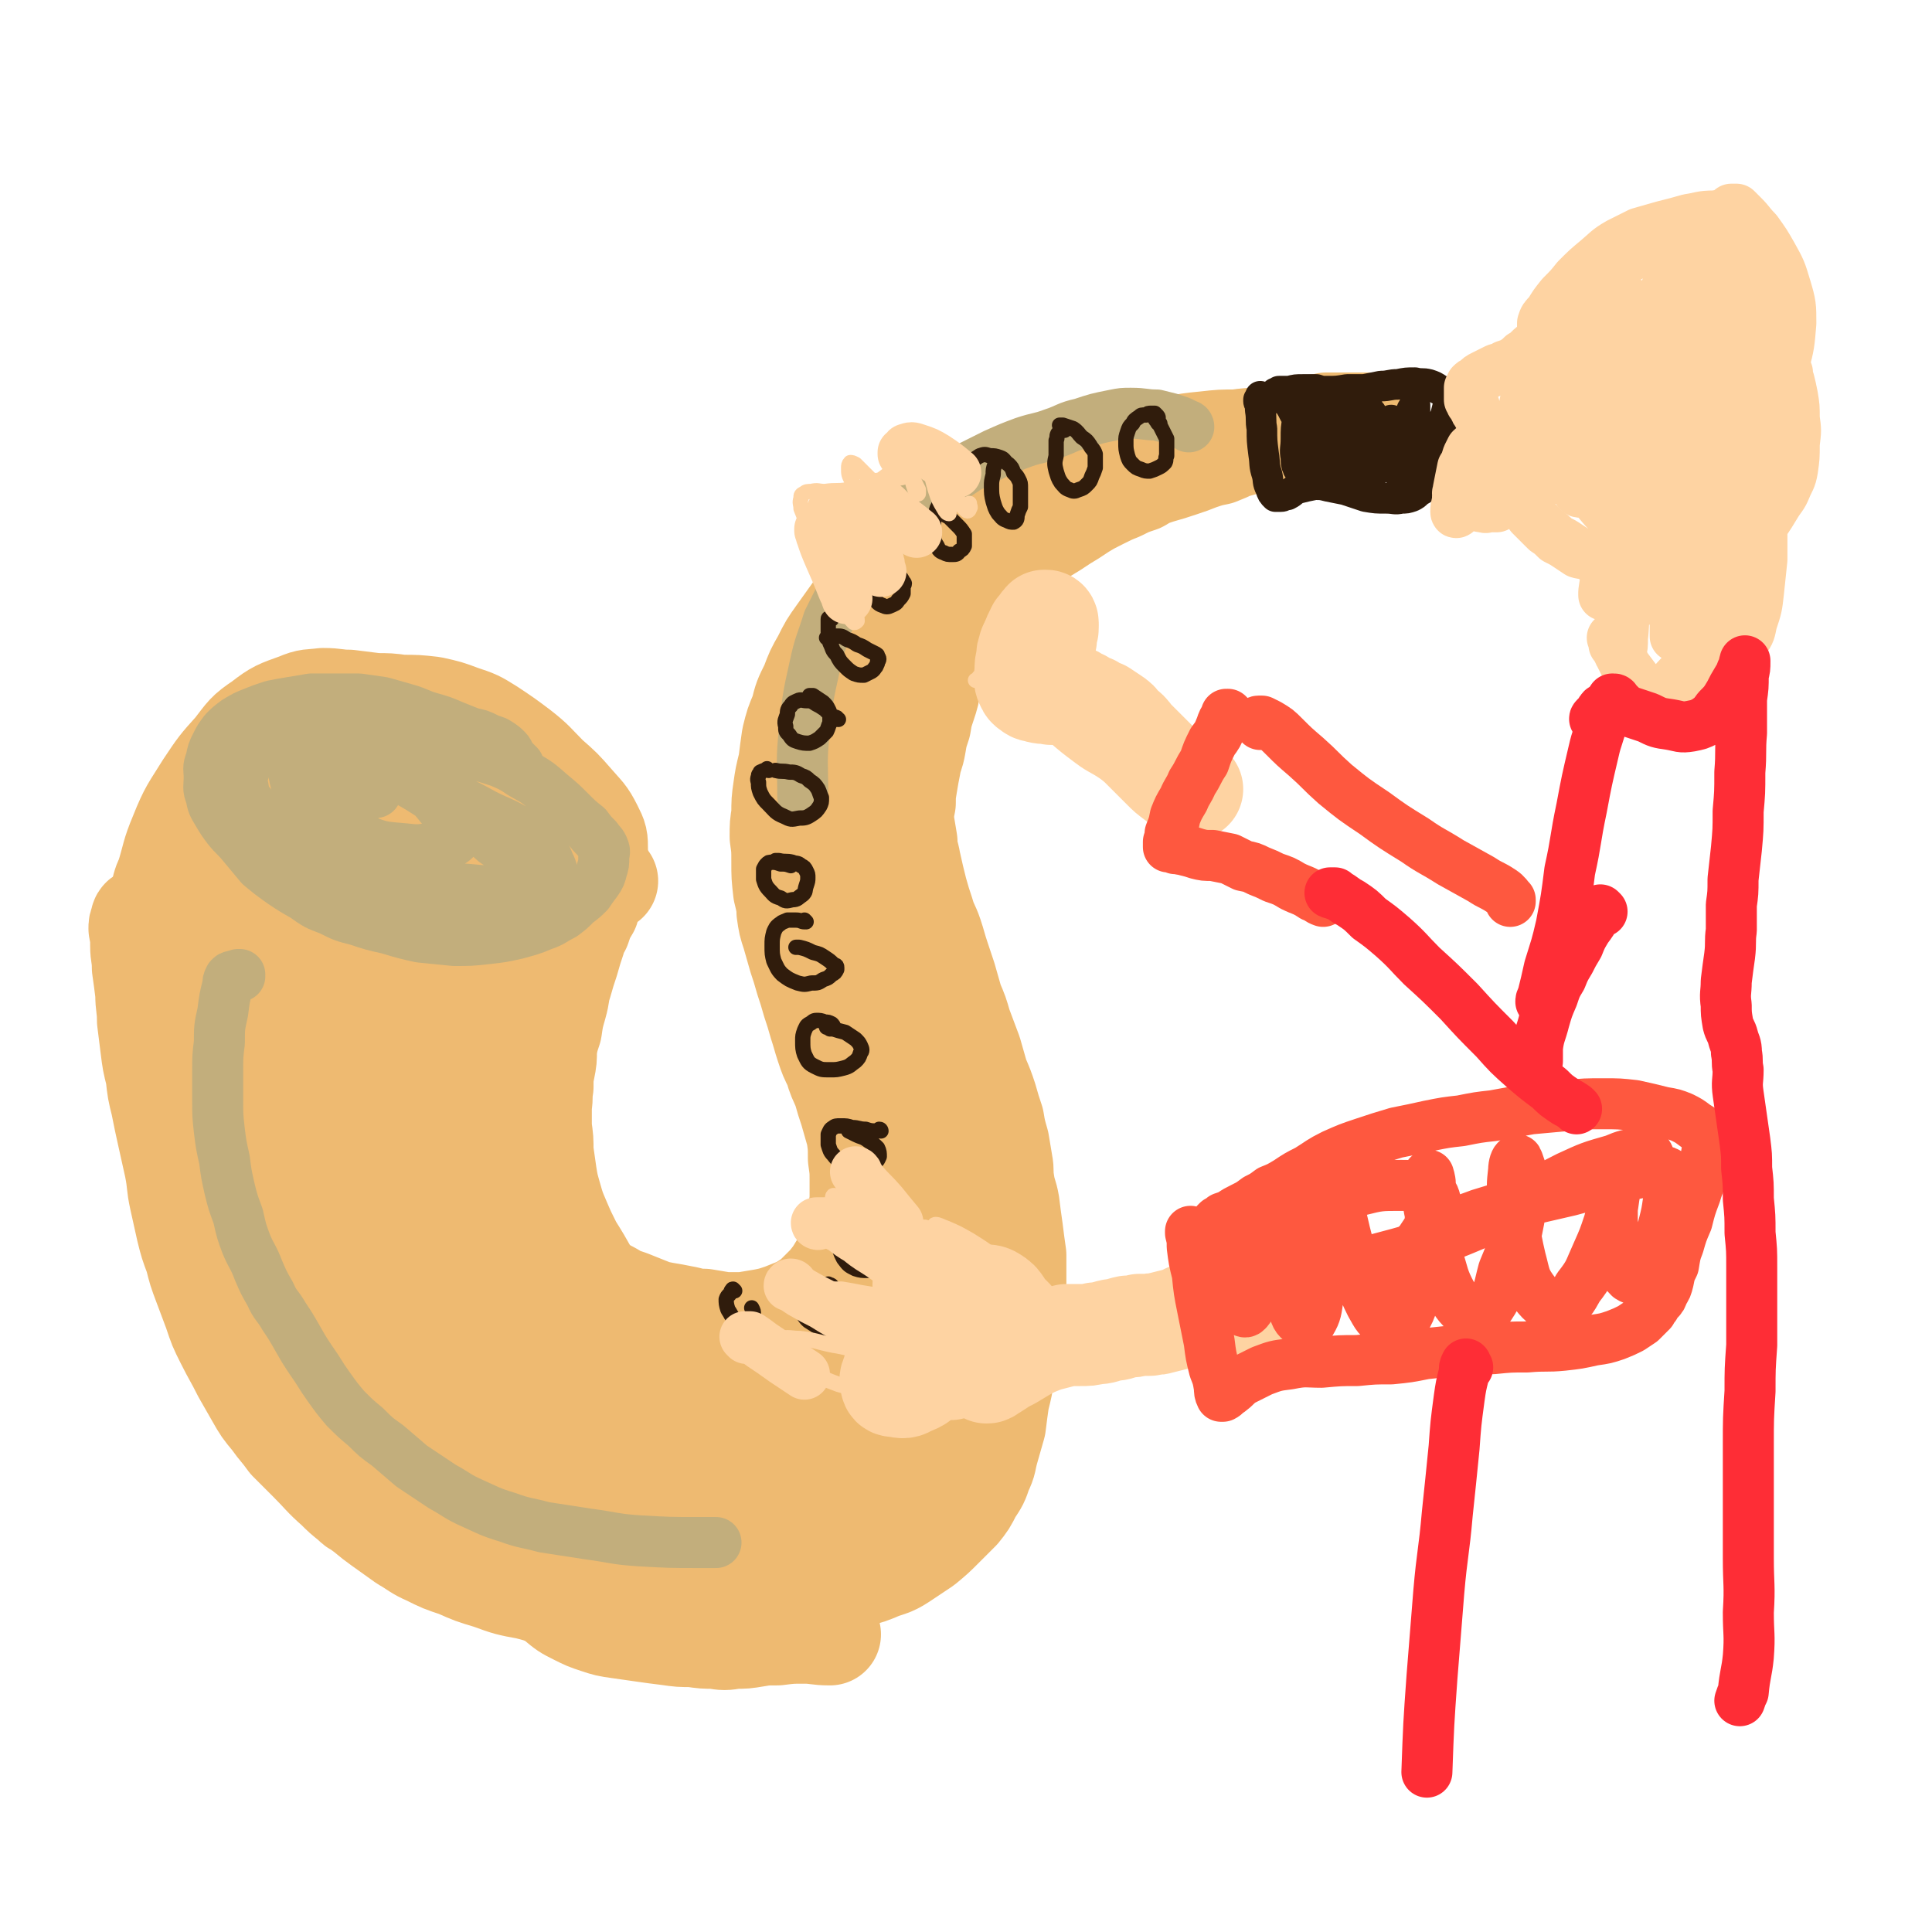 <svg viewBox='0 0 1136 1136' version='1.1' xmlns='http://www.w3.org/2000/svg' xmlns:xlink='http://www.w3.org/1999/xlink'><g fill='none' stroke='#EEBA71' stroke-width='9' stroke-linecap='round' stroke-linejoin='round'><path d='M320,428c0,0 0,0 -1,-1 -4,-2 -4,-3 -8,-4 -7,-3 -7,-2 -15,-3 -8,-1 -8,-2 -17,-1 -12,0 -12,-1 -23,3 -15,4 -15,4 -29,11 -17,10 -17,10 -33,22 -17,13 -16,14 -32,28 -14,13 -15,12 -28,26 -9,9 -10,9 -17,20 -6,8 -7,9 -9,18 -1,7 -2,9 2,16 4,7 5,8 13,11 10,5 11,5 23,6 17,1 17,1 34,-1 20,-2 20,-2 39,-6 21,-4 21,-4 41,-11 18,-6 18,-7 35,-17 13,-8 13,-8 24,-19 8,-8 7,-9 12,-18 5,-8 5,-9 7,-17 2,-7 2,-7 1,-14 0,-6 0,-7 -3,-13 -4,-6 -5,-6 -11,-11 -2,-2 -2,-2 -4,-3 -11,-4 -11,-5 -22,-8 -13,-3 -14,-4 -27,-4 -16,0 -16,0 -32,3 -16,3 -16,3 -31,9 -16,7 -17,7 -31,16 -15,9 -16,8 -29,20 -12,10 -12,10 -22,23 -8,9 -9,9 -15,21 -3,8 -4,9 -4,18 1,8 2,10 7,16 6,7 7,8 16,11 9,4 10,2 19,3 '/></g>
<g fill='none' stroke='#EEBA71' stroke-width='60' stroke-linecap='round' stroke-linejoin='round'><path d='M264,489c0,0 -1,-1 -1,-1 0,-1 0,-1 -1,-1 -2,-3 -2,-3 -4,-5 -2,-2 -2,-2 -4,-3 -6,-2 -6,-2 -13,-3 -10,-1 -10,-2 -20,-1 -13,2 -14,2 -26,6 -14,5 -14,5 -27,12 -13,7 -13,7 -26,16 -9,6 -10,5 -17,13 -5,5 -6,7 -6,13 0,8 0,9 5,16 7,10 7,11 18,17 13,7 14,7 30,9 19,2 19,2 38,-2 21,-4 21,-4 40,-13 17,-8 18,-8 33,-19 10,-9 10,-10 17,-21 6,-10 5,-11 8,-22 3,-11 3,-11 3,-22 0,-9 1,-10 -3,-19 -3,-8 -3,-9 -10,-15 -7,-6 -8,-7 -17,-10 -11,-3 -12,-3 -23,-2 -15,1 -15,2 -29,7 -20,7 -20,8 -40,18 -15,7 -15,8 -28,17 -12,8 -13,8 -23,18 -9,9 -10,9 -15,20 -4,10 -5,11 -5,21 1,10 1,11 6,20 7,10 7,11 18,18 12,8 13,9 28,11 19,3 20,3 38,0 21,-3 21,-4 40,-12 19,-8 19,-9 34,-21 12,-10 12,-12 21,-25 7,-11 7,-12 12,-24 3,-10 4,-11 4,-21 1,-8 1,-9 -2,-16 -3,-7 -4,-8 -11,-12 -9,-6 -10,-5 -20,-7 -12,-2 -13,-1 -25,0 -15,1 -15,2 -29,5 -14,4 -14,4 -28,10 -13,6 -13,5 -25,13 -11,8 -11,8 -21,18 -8,9 -9,9 -14,20 -3,8 -4,9 -2,17 2,8 3,9 10,14 9,6 11,7 22,9 14,2 15,1 29,-3 16,-4 16,-4 30,-13 10,-7 10,-7 18,-17 5,-5 4,-6 7,-13 1,-4 1,-4 1,-9 -1,-3 -1,-3 -3,-5 -5,-3 -6,-2 -12,-3 -6,0 -7,0 -13,1 -7,2 -8,2 -14,6 -8,4 -8,4 -14,10 -6,5 -6,5 -11,12 -4,6 -4,6 -7,13 -2,5 -2,5 -4,11 0,3 -1,4 0,6 1,1 2,0 4,1 '/><path d='M305,461c0,-1 -1,-1 -1,-1 -1,-1 0,-1 0,-2 0,0 -1,0 0,0 0,0 0,0 0,0 1,1 1,1 2,1 1,1 1,1 2,2 1,1 1,1 2,3 2,2 2,2 4,4 2,2 2,2 4,4 2,2 2,2 3,5 1,2 1,2 2,5 0,3 0,3 0,6 1,2 1,2 1,5 0,3 0,3 0,5 0,3 0,3 0,6 0,3 0,3 -1,6 0,3 0,3 -1,6 0,2 0,2 -1,5 0,3 0,3 -1,5 -1,3 -1,3 -1,6 -1,3 -1,3 -2,6 -1,2 -1,2 -2,5 0,2 0,2 -1,4 -1,1 -1,1 -2,3 -1,1 -1,1 -2,3 -1,2 -1,2 -2,3 0,2 -1,2 -1,4 -1,1 -1,1 -2,3 -1,2 -1,2 -1,3 -1,2 -1,2 -1,4 -1,2 -1,3 -1,5 -1,2 -1,2 -1,4 0,2 0,2 -1,4 0,2 0,2 0,3 -1,2 -1,2 -1,3 0,2 0,2 -1,3 -1,2 0,2 -1,4 -1,2 -1,2 -2,4 0,2 0,2 -1,4 -1,1 -1,1 -1,3 -1,2 -1,2 -2,4 -1,2 -1,2 -1,4 -1,2 -1,2 -1,4 -1,3 -1,3 -1,5 -1,3 -1,3 -1,6 -1,2 -1,2 -1,5 0,3 -1,3 -1,6 0,3 0,3 0,5 0,3 0,3 0,6 0,3 0,3 0,5 0,3 0,3 1,6 0,3 1,3 1,6 1,3 1,3 2,6 0,3 1,3 2,6 1,4 1,4 2,7 1,4 1,4 2,7 2,3 2,3 3,7 2,3 2,3 4,7 2,3 2,3 4,7 2,3 2,3 4,6 2,2 3,2 5,5 3,3 3,3 5,5 3,3 3,3 6,5 4,4 4,4 8,7 4,3 4,3 8,5 4,3 4,3 8,6 5,3 5,3 9,5 5,3 5,3 11,5 5,2 5,2 10,4 5,2 5,2 10,3 6,1 6,1 11,2 6,1 6,2 13,2 6,1 6,1 12,2 5,0 6,0 11,0 6,-1 6,-1 12,-2 5,-1 5,-1 11,-3 5,-2 5,-2 10,-4 5,-3 5,-3 9,-6 4,-4 4,-4 8,-8 4,-5 4,-5 7,-10 3,-4 3,-4 6,-9 2,-4 2,-4 3,-9 1,-5 1,-5 2,-10 0,-5 0,-5 1,-11 0,-6 0,-6 0,-12 0,-6 0,-6 -1,-13 0,-7 0,-7 -1,-14 -2,-7 -2,-7 -4,-14 -2,-6 -2,-6 -4,-13 -3,-7 -3,-6 -5,-13 -3,-6 -3,-6 -5,-12 -2,-6 -2,-7 -4,-13 -2,-7 -2,-7 -4,-13 -2,-7 -2,-7 -4,-13 -2,-7 -2,-7 -4,-13 -2,-7 -2,-7 -4,-14 -2,-6 -2,-6 -3,-13 0,-1 0,-1 0,-3 -1,-5 -1,-5 -2,-9 -1,-9 -1,-9 -1,-17 0,-8 0,-8 -1,-15 0,-7 0,-7 1,-13 0,-8 0,-8 1,-15 1,-7 1,-7 3,-15 1,-8 1,-8 2,-15 2,-8 2,-8 5,-15 2,-8 2,-8 6,-16 3,-8 3,-8 7,-15 4,-8 4,-8 9,-15 5,-7 5,-7 10,-14 6,-8 6,-8 13,-14 6,-7 6,-7 14,-13 7,-6 7,-6 14,-12 8,-5 9,-5 17,-10 9,-5 9,-5 19,-10 10,-5 10,-5 20,-9 10,-4 11,-4 21,-8 11,-4 11,-4 22,-8 12,-4 12,-4 23,-7 11,-3 11,-3 23,-5 10,-2 10,-2 20,-3 9,-1 9,-1 18,-1 7,-1 7,-1 15,-1 8,-1 8,-1 15,-1 6,0 6,0 13,-1 5,0 5,0 10,0 4,-1 4,-1 8,-1 2,-1 2,-1 5,-2 2,0 2,0 4,-1 1,0 1,0 2,0 0,0 0,0 1,-1 0,0 0,0 0,0 0,0 0,0 1,0 0,0 0,0 0,0 0,0 -1,0 0,0 0,0 0,0 0,-1 0,0 0,0 0,0 0,0 0,0 1,0 0,0 0,0 0,0 0,0 0,0 0,0 1,0 1,0 1,0 0,0 0,0 0,0 0,0 0,0 0,0 0,0 0,-1 -1,-1 0,0 1,0 1,1 0,0 0,0 0,0 0,0 0,-1 -1,-1 0,0 1,0 1,0 0,0 0,0 0,0 0,0 0,0 0,0 0,0 0,0 0,0 0,0 0,0 -1,0 0,0 0,0 0,0 0,0 0,0 0,0 -1,0 -1,0 -1,0 -1,0 -1,0 -2,0 -1,0 -1,0 -2,0 -1,0 -1,0 -2,0 -1,0 -1,0 -3,0 -2,0 -2,0 -3,0 -2,0 -2,0 -4,0 -3,0 -3,0 -5,0 -3,1 -3,1 -6,1 -3,1 -3,1 -6,1 -1,1 -1,0 -1,1 -4,0 -4,0 -7,1 -4,1 -4,1 -8,2 -4,1 -4,1 -9,3 -4,1 -4,1 -9,2 -4,2 -4,2 -9,3 -4,2 -4,2 -9,4 -5,1 -5,1 -11,3 -5,2 -5,2 -11,4 -6,2 -6,2 -13,4 -6,2 -6,2 -11,5 -6,2 -6,2 -12,5 -5,2 -5,2 -11,5 -6,3 -6,3 -11,6 -6,4 -6,4 -11,7 -6,4 -6,4 -11,7 -5,3 -5,3 -10,6 -4,3 -4,3 -9,7 -4,4 -5,3 -9,7 -4,4 -4,4 -7,8 -4,4 -4,4 -7,8 -2,4 -2,4 -5,8 -3,5 -3,5 -6,9 -2,6 -2,6 -5,11 -2,6 -2,6 -4,12 -3,6 -3,6 -5,12 -1,7 -1,7 -3,13 -2,6 -2,6 -3,12 -2,6 -2,6 -3,12 -1,6 -2,6 -3,12 -1,5 -1,5 -2,11 -1,6 -1,6 -1,11 -1,5 -1,5 -1,11 1,6 1,6 2,12 0,6 1,6 2,12 2,9 2,9 4,17 2,7 2,7 4,13 2,7 3,7 5,13 2,6 2,7 4,13 2,6 2,6 4,12 2,7 2,7 4,14 3,7 3,7 5,14 3,8 3,8 6,16 2,7 2,7 4,14 3,7 3,7 5,13 2,7 2,7 4,13 1,6 1,6 3,13 1,6 1,6 2,12 1,5 0,5 1,11 1,7 2,7 3,13 1,8 1,8 2,15 1,8 1,8 2,15 0,8 0,8 0,16 0,7 1,7 0,14 0,7 -1,7 -2,13 -1,7 -1,7 -2,13 -1,7 -2,7 -3,14 -1,7 -1,7 -3,15 -1,7 -1,7 -2,15 -2,7 -2,7 -4,14 -2,7 -1,7 -4,13 -2,6 -2,6 -6,12 -3,6 -3,6 -7,11 -5,5 -5,5 -10,10 -5,5 -5,5 -11,10 -6,4 -6,4 -12,8 -6,4 -7,4 -13,6 -7,3 -7,3 -15,5 -9,3 -9,2 -19,4 -8,1 -8,0 -16,1 -9,0 -9,0 -19,0 -9,0 -9,0 -18,0 -9,-1 -9,-1 -18,-2 -9,-1 -9,-1 -18,-2 -8,-2 -8,-2 -17,-4 -9,-3 -9,-3 -18,-6 -10,-4 -10,-4 -19,-9 -10,-6 -9,-6 -18,-12 -10,-6 -10,-6 -20,-12 -9,-6 -9,-6 -18,-12 -7,-6 -7,-6 -15,-12 -6,-6 -6,-6 -12,-13 -6,-7 -6,-7 -11,-14 -5,-8 -5,-8 -10,-17 -5,-9 -5,-9 -9,-18 -4,-9 -4,-9 -7,-18 -3,-7 -3,-7 -5,-15 -3,-8 -3,-8 -5,-16 -2,-9 -2,-9 -3,-17 -1,-9 -1,-9 -2,-18 0,-9 0,-9 0,-19 0,-8 -1,-8 0,-16 1,-9 1,-9 3,-17 1,-9 1,-9 4,-18 2,-9 2,-9 5,-18 2,-9 2,-9 5,-17 2,-8 2,-8 4,-16 1,-6 1,-6 3,-12 1,-5 1,-5 1,-9 1,-2 0,-2 1,-4 0,-1 0,-2 0,-2 -1,0 -1,1 -1,1 0,3 -1,3 -1,6 -1,7 -2,7 -2,15 -2,15 -2,15 -3,30 0,19 0,19 0,38 1,20 1,20 3,40 2,17 3,17 6,35 3,15 3,15 6,30 2,10 2,10 4,20 1,4 1,5 3,8 0,1 1,1 2,1 2,-3 3,-4 4,-8 2,-10 2,-10 3,-20 1,-15 1,-15 1,-30 0,-19 1,-19 -1,-37 -1,-16 -2,-16 -5,-32 -1,-7 -1,-9 -4,-14 0,-1 -2,0 -2,2 -1,10 -1,11 0,22 1,23 1,23 5,46 4,26 4,27 11,53 7,24 7,24 18,46 7,16 8,17 20,30 6,7 7,8 16,10 4,1 6,-1 8,-5 4,-6 3,-8 3,-16 0,-11 0,-11 -2,-22 -2,-12 -3,-12 -7,-24 -5,-13 -5,-13 -12,-25 -3,-6 -4,-10 -8,-11 -2,-1 -3,3 -3,6 0,13 0,14 3,27 6,22 5,23 16,44 14,27 13,29 33,52 10,12 12,14 26,19 9,3 13,3 21,-1 8,-5 9,-8 11,-18 4,-11 3,-13 1,-25 -2,-12 -3,-12 -7,-24 -7,-16 -7,-16 -14,-31 -6,-10 -6,-10 -13,-20 -1,-2 -3,-3 -4,-2 -1,2 -1,5 0,9 3,13 2,13 7,25 8,20 7,20 18,38 11,18 11,19 27,34 9,9 10,10 23,13 9,2 11,2 19,-2 8,-4 9,-6 14,-14 4,-9 3,-10 4,-20 1,-11 1,-11 -2,-21 -2,-12 -3,-12 -8,-23 -3,-7 -4,-8 -9,-13 -1,-1 -3,-1 -3,1 -2,4 -2,5 -1,10 2,12 2,12 7,23 6,14 6,15 15,27 7,11 7,13 18,19 7,3 9,3 17,0 8,-3 9,-4 14,-12 7,-11 6,-12 9,-25 4,-13 4,-14 4,-28 1,-17 0,-17 -3,-34 -4,-21 -4,-22 -12,-42 -4,-13 -4,-15 -12,-26 -2,-2 -5,-2 -6,0 -4,7 -3,10 -3,19 0,15 -1,16 3,31 3,15 4,15 11,29 5,8 6,11 13,15 5,2 8,0 12,-3 4,-4 4,-6 6,-12 4,-17 4,-17 6,-35 1,-17 1,-17 -1,-35 -1,-22 -1,-22 -5,-44 -4,-24 -4,-24 -10,-48 -5,-22 -5,-22 -12,-43 -5,-19 -5,-19 -11,-37 -5,-15 -5,-15 -11,-30 -4,-12 -5,-12 -9,-24 -4,-9 -4,-8 -6,-17 -2,-7 -1,-7 -2,-15 0,-7 0,-7 1,-14 0,-6 0,-6 2,-12 1,-5 2,-5 3,-10 1,-3 1,-3 2,-7 1,-4 1,-4 2,-8 1,-6 1,-6 3,-12 1,-5 1,-5 2,-11 1,-2 1,-2 2,-5 1,0 2,-1 2,0 0,2 -1,3 -1,6 -3,8 -3,8 -6,17 -4,14 -5,14 -8,28 -4,22 -5,22 -6,43 -1,21 -2,22 1,43 1,10 2,14 6,20 2,2 5,0 6,-3 4,-11 3,-12 5,-23 3,-15 2,-15 5,-30 3,-20 4,-20 7,-40 3,-12 2,-12 4,-25 1,-5 2,-8 2,-11 0,-1 0,2 -1,4 -2,13 -3,13 -5,27 -5,28 -6,28 -9,56 -4,35 -5,35 -4,70 0,33 2,33 6,66 3,27 6,27 9,54 2,22 3,23 1,45 -1,18 -3,18 -8,35 -5,16 -6,16 -12,32 -6,15 -6,15 -12,30 -5,10 -4,11 -10,19 -4,5 -6,7 -12,7 -8,1 -9,-1 -17,-6 -12,-6 -11,-7 -22,-15 -11,-7 -10,-8 -21,-14 -7,-4 -7,-4 -15,-6 -3,-1 -4,-1 -6,0 -2,1 -3,2 -3,4 -1,4 0,4 1,8 1,3 1,3 3,6 0,1 1,2 1,1 0,-1 0,-2 -1,-4 -4,-5 -4,-5 -8,-10 -4,-5 -4,-4 -9,-9 '/><path d='M231,563c0,0 0,-1 -1,-1 -1,0 -1,0 -2,2 -3,4 -3,4 -4,8 -2,9 -1,10 -1,19 1,12 1,12 3,24 1,8 0,8 3,15 1,2 2,3 3,2 2,-1 2,-3 3,-6 3,-8 3,-8 4,-16 2,-8 2,-8 3,-16 1,-6 1,-6 2,-11 0,-2 0,-2 1,-4 0,-1 0,-1 0,-2 -1,-2 -1,-2 -1,-4 -2,-4 -2,-4 -3,-9 -3,-6 -3,-6 -6,-13 -4,-6 -4,-7 -9,-12 -5,-7 -6,-7 -12,-12 -7,-5 -7,-5 -14,-8 -7,-3 -7,-4 -14,-5 -8,-2 -8,-2 -15,-1 -8,1 -9,1 -17,3 -9,3 -9,3 -17,8 -9,6 -9,6 -16,15 -7,9 -8,9 -12,20 -4,10 -3,11 -4,23 -1,3 -3,5 0,6 74,22 99,63 154,41 44,-19 33,-63 44,-122 2,-12 -8,-12 -18,-20 -10,-9 -10,-9 -23,-16 -12,-6 -13,-7 -27,-10 -14,-3 -14,-3 -29,-3 -16,1 -16,1 -32,4 -15,3 -16,3 -30,9 -13,6 -14,6 -25,15 -10,9 -11,10 -17,22 -7,13 -7,14 -8,29 -1,15 -1,16 4,31 6,17 7,17 19,32 12,15 13,17 30,27 18,11 19,11 40,15 22,5 23,5 45,2 21,-2 22,-3 40,-12 15,-9 15,-11 26,-24 11,-12 11,-13 19,-27 7,-14 7,-14 11,-29 4,-13 4,-13 5,-26 0,-12 1,-13 -3,-23 -4,-12 -5,-12 -14,-21 -9,-10 -10,-10 -22,-17 -12,-8 -12,-8 -25,-14 -13,-4 -13,-4 -27,-6 -12,-2 -12,-1 -25,-1 -12,1 -12,2 -24,3 -3,0 -3,0 -5,1 -11,2 -11,2 -21,5 -12,4 -12,4 -23,10 -11,6 -11,6 -20,15 -10,9 -10,9 -17,21 -8,14 -8,14 -12,29 -4,15 -5,16 -5,31 -1,15 -1,15 3,29 4,13 5,13 13,24 8,11 8,11 19,19 10,7 11,7 23,10 14,3 14,3 28,2 15,-1 16,-2 31,-6 17,-4 17,-4 32,-12 16,-8 16,-8 31,-19 13,-10 13,-10 25,-22 10,-10 10,-10 20,-22 8,-8 8,-9 15,-18 6,-8 6,-8 11,-16 4,-7 5,-7 7,-15 3,-6 3,-6 3,-13 0,-7 0,-7 -3,-13 -4,-8 -5,-8 -11,-15 -7,-8 -7,-8 -15,-15 -8,-8 -8,-9 -17,-16 -8,-6 -8,-6 -17,-12 -8,-5 -8,-5 -17,-8 -8,-3 -8,-3 -17,-5 -9,-1 -9,-1 -18,-1 -7,-1 -8,-1 -15,-1 -8,-1 -8,-1 -16,-2 -7,0 -7,-1 -15,-1 -8,1 -8,0 -15,3 -11,4 -12,4 -21,11 -9,6 -9,7 -16,16 -9,10 -9,10 -17,22 -8,13 -9,13 -15,28 -5,12 -4,12 -8,25 '/><path d='M357,518c0,0 -1,-1 -1,-1 0,0 0,0 0,1 -1,1 -2,0 -3,2 -3,2 -2,3 -4,6 -2,4 -2,4 -3,8 -3,5 -3,5 -5,11 -2,3 -2,3 -3,7 -2,6 -2,6 -4,13 -2,6 -2,6 -4,13 -2,6 -1,6 -3,13 -2,7 -2,7 -3,14 -2,6 -2,6 -3,12 0,6 0,6 -1,11 -1,5 -1,5 -1,11 -1,5 0,5 -1,11 0,6 0,6 0,13 1,7 1,7 1,14 1,7 1,7 2,14 1,6 1,6 3,13 2,7 2,7 5,14 3,7 3,7 7,15 5,8 5,8 10,17 5,9 5,9 11,17 6,8 7,8 13,15 '/><path d='M142,556c0,0 0,0 -1,-1 0,0 1,1 1,1 0,1 0,1 0,1 0,1 0,1 0,2 0,2 0,2 0,3 -1,2 -1,2 -2,4 -1,2 -2,1 -3,3 -2,3 -2,3 -4,5 -2,3 -2,3 -4,7 -2,4 -2,4 -3,8 -1,3 -1,3 -1,6 -1,2 -1,2 -1,5 0,0 0,1 0,1 -1,0 -1,-1 -1,-1 -2,-2 -2,-2 -3,-3 -1,-2 -1,-2 -3,-3 -1,0 -1,0 -2,-1 0,0 -1,0 -1,1 -1,0 -1,0 -1,1 -1,2 -1,2 -1,4 -1,2 -1,2 -1,3 -1,2 -1,2 -2,4 -1,1 -1,1 -2,2 0,1 0,1 -1,2 0,1 0,1 0,2 '/><path d='M85,541c0,0 0,-1 -1,-1 -1,0 -1,1 -1,2 -1,2 -1,2 -1,4 1,5 1,5 1,10 0,6 1,6 1,13 1,7 1,7 2,15 0,8 1,8 1,16 1,8 1,8 2,16 1,8 1,8 3,16 1,9 1,9 3,17 2,10 2,10 4,19 2,9 2,9 4,18 2,10 1,10 3,19 2,9 2,9 4,18 2,8 2,8 5,16 2,8 2,8 5,16 3,8 3,8 6,16 3,9 3,9 7,17 5,10 5,9 10,19 4,7 4,7 8,14 4,7 4,7 9,13 5,7 5,6 10,13 6,6 6,6 12,12 8,8 8,9 16,16 4,4 4,4 9,8 2,2 2,2 4,3 7,5 6,5 13,10 7,5 7,5 14,10 7,4 7,5 14,8 8,4 8,4 17,7 9,4 9,4 19,7 11,4 11,4 22,6 12,3 12,4 23,6 12,2 12,1 24,3 9,0 9,0 18,1 '/><path d='M137,630c0,0 0,-1 -1,-1 0,0 0,0 0,1 -1,3 -2,3 -2,6 -1,6 -1,6 0,13 1,10 1,10 4,20 3,13 4,13 8,25 7,17 7,17 15,33 8,19 8,19 18,38 10,17 10,17 20,35 2,4 2,4 5,8 10,14 10,14 21,29 8,10 8,10 16,20 '/><path d='M141,692c0,0 0,-1 -1,-1 -1,4 -2,5 -1,10 1,11 2,11 6,22 6,16 7,16 15,30 9,18 10,18 21,34 10,16 11,15 23,30 2,3 3,3 5,6 '/><path d='M172,640c-1,0 -1,-1 -1,-1 -1,1 -1,1 -1,2 -2,4 -3,4 -3,7 0,8 1,8 2,16 6,20 5,20 12,40 8,22 7,22 17,43 9,20 9,20 20,39 9,16 10,16 19,31 9,14 9,14 17,27 8,12 8,12 15,25 7,10 6,10 13,21 5,8 5,8 10,16 6,7 5,7 11,14 6,6 6,6 13,11 5,5 5,6 11,10 6,5 6,5 12,8 6,3 6,3 12,5 6,2 6,2 13,3 7,1 7,1 14,2 7,1 7,1 15,2 7,1 7,1 14,1 7,1 7,1 13,1 6,1 6,1 12,0 6,0 6,0 12,-1 6,-1 6,-1 13,-1 8,-1 8,-1 16,-1 7,0 7,1 15,1 '/></g>
<g fill='none' stroke='#C2AE7C' stroke-width='30' stroke-linecap='round' stroke-linejoin='round'><path d='M141,574c0,0 -1,-1 -1,-1 0,0 1,0 1,0 -2,1 -2,0 -4,1 -1,0 -1,0 -2,1 -1,2 -1,2 -1,4 -2,8 -2,8 -3,16 -2,9 -2,9 -2,18 -1,8 -1,8 -1,17 0,8 0,8 0,17 0,9 0,9 1,18 1,8 1,8 3,17 1,8 1,8 3,17 2,8 2,8 5,16 2,9 2,9 5,17 3,7 4,7 7,15 3,7 3,7 7,14 3,7 4,6 8,13 4,6 4,6 8,13 4,7 4,7 8,13 5,7 5,8 10,15 5,7 5,7 10,13 6,6 6,6 12,11 6,6 6,6 13,11 7,6 7,6 14,12 9,6 9,6 18,12 9,5 9,6 18,10 9,4 10,5 20,8 11,4 11,3 22,6 13,2 13,2 26,4 15,2 15,3 30,4 18,1 18,1 35,1 5,0 5,0 10,0 '/><path d='M699,251c0,0 0,-1 -1,-1 -2,-1 -2,-1 -4,-2 -3,-1 -3,-1 -6,-2 -4,-1 -4,-1 -8,-2 -7,0 -7,-1 -15,-1 -5,0 -5,0 -10,1 -10,2 -10,2 -19,5 -9,2 -8,3 -17,6 -8,3 -8,2 -17,5 -8,3 -8,3 -17,7 -8,4 -8,4 -16,8 -9,6 -9,6 -17,12 -8,6 -8,6 -16,12 -8,7 -7,8 -14,15 -7,7 -8,7 -14,15 -6,7 -6,7 -11,16 -5,10 -5,10 -10,20 -4,13 -5,13 -8,27 -4,18 -4,18 -6,37 -2,19 -1,19 -1,39 '/><path d='M305,450c0,0 -1,0 -1,-1 0,0 1,1 1,1 -2,-2 -2,-2 -4,-4 -2,-2 -1,-3 -3,-5 -2,-2 -2,-2 -5,-4 -3,-2 -3,-1 -7,-3 -4,-2 -4,-2 -9,-3 -5,-2 -5,-2 -10,-4 -7,-3 -7,-3 -14,-5 -7,-2 -7,-3 -14,-5 -7,-2 -7,-2 -14,-4 -7,-1 -7,-1 -14,-2 -6,0 -6,0 -13,0 -8,0 -8,0 -15,0 -6,1 -6,1 -12,2 -6,1 -6,1 -11,2 -6,2 -6,2 -11,4 -5,2 -5,2 -10,5 -4,3 -4,3 -7,6 -3,4 -3,4 -5,8 -2,4 -2,4 -3,9 -2,5 -1,5 -1,10 0,6 -1,6 1,11 1,5 1,5 4,10 3,5 3,5 6,9 4,5 5,5 9,10 5,6 5,6 10,12 6,5 6,5 13,10 6,4 6,4 13,8 7,5 7,5 15,8 8,4 8,4 16,6 9,3 9,3 18,5 10,3 10,3 19,5 10,1 10,1 20,2 10,0 10,0 19,-1 9,-1 9,-1 18,-3 7,-2 8,-2 15,-5 6,-2 6,-3 12,-6 4,-3 4,-3 8,-7 4,-3 4,-3 7,-6 2,-3 2,-3 5,-7 2,-3 2,-3 3,-7 1,-3 1,-3 1,-7 0,-2 1,-3 0,-5 -1,-3 -2,-3 -4,-6 -3,-3 -3,-3 -6,-7 -5,-4 -5,-4 -10,-9 -5,-5 -5,-5 -11,-10 -8,-7 -8,-7 -17,-12 -6,-4 -6,-4 -13,-7 -6,-2 -6,-2 -13,-4 -7,-2 -7,-2 -13,-4 -7,-2 -7,-1 -15,-4 -7,-2 -6,-2 -13,-4 -8,-2 -8,-3 -15,-4 -8,-1 -8,-1 -17,-1 -8,-1 -8,-1 -16,-1 -7,1 -7,1 -15,3 -6,2 -7,2 -13,4 -5,3 -6,3 -10,6 -4,3 -5,4 -8,8 -2,3 -2,3 -3,8 -1,4 -2,4 0,8 1,7 2,7 6,12 5,8 5,8 12,14 9,8 9,8 19,14 11,7 11,7 23,11 13,5 13,5 26,8 13,3 13,2 27,4 12,1 12,1 24,1 10,0 10,1 19,0 7,0 7,1 14,-1 5,-1 5,-1 8,-4 3,-2 3,-3 3,-6 1,-3 1,-4 -1,-8 -2,-5 -2,-5 -6,-9 -5,-6 -6,-6 -12,-10 -10,-6 -10,-5 -20,-10 -11,-6 -11,-6 -22,-11 -12,-4 -12,-5 -23,-9 -11,-3 -11,-4 -22,-6 -6,-1 -7,-1 -13,1 -4,2 -5,3 -7,7 -1,5 -1,6 0,11 3,8 4,9 10,15 8,10 8,11 19,18 12,8 12,8 25,13 12,5 12,4 24,5 9,1 10,1 18,-1 5,-1 6,-1 10,-4 2,-2 2,-3 1,-5 0,-4 0,-5 -3,-8 -4,-6 -5,-6 -11,-10 -9,-8 -9,-8 -19,-15 -13,-8 -13,-9 -26,-17 -12,-7 -12,-7 -25,-12 -10,-5 -10,-4 -21,-6 -8,-1 -8,-2 -16,0 -5,0 -6,0 -9,4 -3,2 -3,3 -2,7 1,6 2,6 6,11 6,8 6,9 14,14 10,8 10,8 21,13 10,4 11,4 23,5 9,1 10,1 19,-1 6,-1 7,-1 11,-4 2,-2 2,-3 1,-5 0,-3 0,-4 -2,-6 -3,-5 -3,-5 -7,-9 -4,-5 -4,-5 -9,-10 -6,-6 -5,-6 -12,-10 -5,-3 -5,-3 -10,-4 -2,-1 -3,0 -5,1 -1,0 0,0 -1,1 0,3 -1,3 -1,6 0,3 0,3 0,6 0,1 0,1 0,2 -1,0 -1,0 -2,0 0,1 0,0 -1,0 '/></g>
<g fill='none' stroke='#301C0C' stroke-width='18' stroke-linecap='round' stroke-linejoin='round'><path d='M743,238c0,0 0,-1 -1,-1 0,0 -1,0 -1,0 -1,0 -1,-1 -1,-1 0,0 0,0 0,-1 0,0 0,0 1,-1 0,0 0,0 0,-1 0,0 0,0 0,0 0,1 0,1 0,2 0,3 0,3 0,6 1,6 0,6 1,11 0,7 0,7 1,15 1,6 0,6 2,12 1,4 0,4 2,8 1,3 1,3 3,5 1,0 2,0 3,0 2,0 2,-1 4,-1 4,-2 3,-3 7,-4 4,-1 4,-1 9,-2 4,0 4,0 8,1 5,1 5,1 10,2 6,2 6,2 12,4 6,1 6,1 12,1 5,0 5,1 9,0 3,0 3,0 6,-1 2,-1 2,-1 4,-3 2,-1 2,-1 3,-2 1,-1 1,-2 2,-3 1,-2 1,-2 2,-5 1,-3 1,-3 2,-7 1,-4 1,-4 2,-8 1,-6 0,-6 2,-11 1,-4 1,-4 3,-9 1,-4 1,-4 2,-8 1,-2 1,-2 2,-4 0,-1 0,-1 1,-2 0,0 0,0 0,0 0,0 0,0 -1,0 0,1 0,1 -1,1 -1,0 -2,0 -3,0 -2,-1 -2,-1 -4,-2 -3,-2 -3,-2 -6,-3 -4,-1 -4,0 -8,-1 -5,0 -5,0 -10,1 -5,0 -5,1 -10,1 -5,1 -5,1 -10,2 -5,0 -5,0 -10,0 -6,1 -6,1 -12,1 -3,0 -3,0 -6,-1 -4,0 -4,0 -8,0 -4,0 -4,0 -8,1 -3,0 -3,0 -5,0 -1,0 -1,0 -1,0 -1,1 -1,1 -2,1 0,0 0,0 0,0 0,0 1,0 2,1 2,1 2,1 4,3 3,4 3,4 5,8 3,5 3,5 4,11 2,4 1,5 2,9 0,2 0,2 0,3 0,0 1,0 1,-1 0,-4 0,-4 0,-8 0,-5 0,-5 0,-11 0,-4 0,-4 -1,-7 0,-2 0,-3 -1,-3 0,0 -1,1 -1,2 -2,4 -2,4 -2,8 -1,6 -1,6 -1,12 0,6 -1,6 0,11 0,3 0,4 1,6 0,1 1,0 2,0 2,-3 2,-3 3,-7 1,-4 1,-4 2,-9 0,-4 0,-4 0,-8 0,-3 0,-3 0,-5 0,-1 -1,0 -1,0 -1,4 -1,5 -2,9 -1,8 -1,8 -1,15 0,6 -1,7 1,12 1,2 2,4 4,3 4,-3 5,-5 8,-10 3,-7 2,-7 4,-15 1,-5 1,-5 1,-10 1,-5 1,-5 1,-9 0,-1 0,-2 0,-2 0,-1 0,0 0,1 0,3 0,3 1,6 0,7 0,7 1,14 1,7 0,8 2,14 2,3 2,5 5,6 2,0 4,0 5,-2 4,-5 3,-6 5,-11 2,-6 2,-6 3,-13 0,-4 0,-4 0,-8 0,-3 -1,-4 -2,-4 -1,-1 -1,0 -2,1 -2,5 -2,5 -2,9 -2,7 -1,7 -1,14 -1,5 -1,6 0,11 1,2 2,4 4,4 2,0 3,-1 4,-4 4,-5 4,-5 6,-11 2,-4 2,-5 3,-10 1,-3 1,-3 1,-7 0,-1 0,-2 0,-2 0,0 0,1 -1,2 -1,3 -1,3 -1,6 -1,4 -1,4 0,8 0,3 0,4 1,5 1,1 2,1 4,0 2,-2 2,-3 4,-7 3,-5 3,-5 4,-10 2,-4 2,-4 3,-8 0,-2 0,-3 0,-5 0,0 0,0 0,0 -2,3 -2,3 -3,6 -2,6 -2,6 -3,11 -2,7 -2,7 -3,14 0,5 -1,5 0,10 0,1 1,2 1,1 2,-1 2,-2 3,-5 1,-4 1,-4 2,-9 1,-3 1,-3 2,-7 0,-2 0,-2 0,-5 0,0 0,0 0,0 0,1 0,1 0,3 -1,3 -1,3 -1,6 0,2 0,2 0,5 0,1 0,1 0,2 0,0 1,0 1,0 1,-2 1,-2 1,-3 0,-2 1,-2 0,-4 0,-1 0,-2 -1,-3 -1,-1 -1,-2 -3,-3 -2,-1 -2,-1 -5,-2 -3,-1 -3,-1 -6,-2 -3,-2 -3,-2 -7,-3 -4,-2 -4,-2 -8,-4 -5,-1 -4,-1 -9,-3 -5,-2 -5,-2 -9,-4 -4,-1 -4,-1 -8,-2 -2,0 -2,0 -4,1 -2,0 -2,0 -3,1 -1,0 -1,1 -2,1 0,1 0,1 -1,1 '/></g>
<g fill='none' stroke='#301C0C' stroke-width='9' stroke-linecap='round' stroke-linejoin='round'><path d='M682,249c0,0 -1,-1 -1,-1 0,0 0,1 0,1 0,0 0,0 0,0 -1,-1 0,-1 0,-2 0,-1 0,-1 0,-1 0,-1 0,-1 -1,-2 0,0 0,0 -1,-1 -1,0 -1,0 -2,0 -2,0 -2,0 -3,1 -3,0 -3,0 -4,1 -3,2 -3,2 -4,4 -2,2 -2,2 -3,5 -1,3 -1,3 -1,6 0,4 0,4 1,8 1,3 1,3 3,5 2,2 2,2 5,3 2,1 3,1 5,1 3,-1 3,-1 5,-2 2,-1 2,-1 4,-3 1,-2 0,-2 1,-4 0,-2 0,-2 0,-4 0,-3 0,-3 0,-6 -1,-2 -1,-2 -2,-4 -1,-2 -1,-2 -2,-4 -1,-2 -2,-2 -3,-4 0,0 0,0 0,-1 '/><path d='M626,253c0,0 -1,-1 -1,-1 -1,0 -1,0 -1,1 -1,1 -1,1 -2,2 -1,2 0,2 -1,4 0,1 0,1 0,2 0,3 0,3 0,7 -1,4 -1,5 0,9 1,3 1,4 3,7 2,2 2,3 5,4 2,1 3,1 5,0 3,-1 3,-1 5,-3 2,-2 2,-2 3,-5 1,-2 1,-2 2,-5 0,-2 0,-2 0,-4 0,-2 0,-2 0,-4 -1,-3 -2,-3 -3,-5 -2,-3 -2,-3 -5,-5 -2,-2 -2,-3 -5,-5 -3,-1 -3,-1 -6,-2 -1,0 -1,0 -2,0 '/><path d='M587,271c0,0 0,0 -1,-1 0,0 0,0 0,1 -1,1 -1,1 -1,2 -1,3 -1,3 -1,6 -1,4 -1,4 -1,7 0,4 0,5 1,9 1,3 1,4 3,7 2,2 2,3 5,4 2,1 2,1 4,1 2,-1 2,-2 2,-4 1,-3 1,-3 2,-5 0,-3 0,-3 0,-6 0,-2 0,-3 0,-5 0,-3 0,-3 -1,-5 -1,-2 -1,-2 -3,-4 -1,-3 -1,-3 -3,-5 -3,-2 -2,-3 -5,-4 -3,-1 -3,-1 -6,-1 -3,-1 -3,-1 -6,0 -3,2 -3,2 -6,4 '/><path d='M563,294c0,0 -1,-1 -1,-1 -1,0 -1,0 -1,0 -2,0 -2,0 -3,-1 -2,0 -2,0 -3,0 -1,1 -1,2 -2,3 -1,2 -1,2 -2,4 -1,3 -1,4 -2,7 0,4 -1,4 0,8 0,3 0,4 2,7 1,2 1,3 4,4 2,1 2,1 5,1 2,0 3,0 4,-2 2,-1 2,-1 3,-3 0,-2 0,-2 0,-3 0,-2 0,-2 0,-4 -2,-3 -2,-3 -4,-5 -2,-2 -2,-2 -5,-5 -4,-2 -4,-2 -7,-4 '/><path d='M524,330c0,-1 0,-1 -1,-1 0,0 0,0 0,0 -2,0 -2,0 -5,0 -1,0 -1,-1 -2,0 -2,1 -2,2 -2,3 -1,3 -1,3 -1,6 -1,3 -1,4 -1,7 1,3 0,4 2,7 2,2 2,3 5,4 2,1 3,1 5,0 2,-1 3,-1 4,-3 2,-2 2,-2 3,-4 0,-2 0,-2 0,-4 1,-2 1,-2 0,-3 -1,-2 -1,-2 -3,-4 -2,-2 -2,-2 -5,-4 -2,-2 -2,-3 -6,-3 -3,-1 -3,0 -7,0 '/><path d='M489,364c0,0 -1,0 -1,-1 0,0 0,1 0,1 0,0 -1,-1 -1,0 0,0 0,1 0,2 0,2 0,3 0,5 0,3 0,3 1,7 2,4 1,4 4,7 2,4 2,4 5,7 2,2 2,2 5,4 3,1 3,1 6,1 2,-1 2,-1 4,-2 2,-1 2,-2 3,-3 1,-2 1,-2 1,-3 1,-1 1,-2 0,-3 0,-1 0,-1 -2,-2 -2,-1 -2,-1 -4,-2 -3,-2 -3,-2 -6,-3 -3,-2 -3,-2 -6,-3 -3,-2 -3,-2 -6,-2 -3,0 -3,0 -5,1 -1,0 -1,0 -1,0 '/><path d='M493,423c-1,0 -1,0 -1,-1 -2,-1 -2,0 -3,-1 -2,-2 -2,-2 -4,-4 -3,-2 -3,-2 -5,-3 -3,-2 -3,-2 -6,-2 -2,0 -3,-1 -5,0 -2,1 -3,1 -4,3 -2,2 -2,3 -2,5 -1,3 -2,4 -1,7 0,3 0,3 2,5 2,3 2,3 5,4 3,1 4,1 7,1 3,-1 3,-1 6,-3 2,-2 2,-2 4,-4 1,-2 1,-3 2,-5 0,-2 0,-2 0,-4 0,-2 0,-2 -1,-4 -1,-2 -1,-2 -3,-4 -3,-2 -3,-2 -6,-4 -1,0 -1,0 -2,0 '/><path d='M452,453c-1,0 -1,-1 -1,-1 0,0 0,0 0,0 -1,1 -2,1 -4,2 0,1 -1,1 -1,2 0,1 -1,2 0,4 0,3 0,3 1,6 2,4 2,4 5,7 4,4 4,5 9,7 4,2 4,2 9,1 3,0 4,0 7,-2 3,-2 3,-2 5,-5 1,-2 1,-2 1,-5 -1,-2 -1,-3 -2,-5 -2,-3 -2,-3 -5,-5 -2,-2 -2,-2 -5,-3 -3,-2 -4,-2 -7,-2 -4,-1 -4,0 -8,-1 '/><path d='M465,509c0,0 0,-1 -1,-1 0,0 1,1 1,1 -3,-1 -3,-1 -6,-1 -3,-1 -3,-1 -5,-1 -2,0 -2,0 -3,1 -1,1 -1,1 -2,3 0,3 0,3 0,6 1,3 1,4 4,7 2,2 2,3 6,4 3,2 3,2 7,1 3,0 3,-1 6,-3 2,-2 1,-2 2,-5 1,-3 1,-3 1,-5 0,-2 0,-2 -1,-4 -1,-2 -1,-2 -3,-3 -2,-2 -3,-1 -5,-2 -4,-1 -4,0 -8,-1 -1,0 -1,0 -2,0 '/><path d='M474,542c0,0 0,0 -1,-1 0,0 0,1 0,1 -2,0 -2,-1 -5,-1 -2,0 -2,0 -3,0 -1,0 -1,0 -2,0 -2,1 -3,1 -4,2 -3,2 -3,3 -4,5 -1,4 -1,4 -1,8 0,5 0,5 1,9 2,4 2,5 5,8 4,3 4,3 9,5 4,1 4,1 8,0 4,0 4,0 7,-2 3,-1 3,-1 5,-3 2,-1 2,-1 3,-3 0,0 0,-1 0,-1 0,-2 -1,-1 -2,-2 -2,-2 -2,-2 -5,-4 -3,-2 -3,-2 -7,-3 -4,-2 -4,-2 -8,-3 -1,0 -1,0 -2,0 '/><path d='M488,605c0,0 -1,-1 -1,-1 0,0 1,1 2,1 1,0 1,-1 1,-1 0,-1 0,-1 -1,-2 -2,-1 -2,-1 -4,-1 -2,-1 -3,-1 -5,-1 -2,0 -2,1 -4,2 -2,1 -2,2 -3,4 -1,3 -1,3 -1,6 0,4 0,5 1,8 2,4 2,5 6,7 4,2 4,2 9,2 4,0 4,0 8,-1 4,-1 4,-2 7,-4 2,-2 2,-2 3,-5 1,-1 1,-2 0,-4 -1,-2 -1,-2 -3,-4 -3,-2 -3,-2 -6,-4 -4,-1 -4,-1 -7,-2 -2,-1 -2,-1 -4,-1 '/><path d='M518,665c0,0 0,-1 -1,-1 0,0 0,1 -1,1 -4,0 -4,0 -7,-1 -4,0 -4,-1 -8,-1 -3,-1 -3,-1 -7,-1 -2,0 -3,0 -4,1 -2,1 -2,2 -3,4 0,3 0,3 0,6 1,3 1,4 3,6 3,4 4,4 8,6 3,1 4,1 8,1 4,0 4,0 7,-2 3,-1 3,-2 4,-4 0,-2 0,-3 -1,-5 -2,-2 -2,-2 -5,-4 -4,-3 -4,-2 -8,-4 -2,-1 -2,-1 -4,-2 '/><path d='M509,705c-1,0 -1,-1 -1,-1 -1,0 0,1 -1,2 -3,3 -4,2 -8,5 -2,2 -3,1 -5,4 -2,3 -2,4 -2,8 0,4 0,4 1,8 1,5 1,5 3,9 3,4 3,4 7,6 3,1 4,1 7,1 4,-1 5,-1 7,-3 3,-3 3,-3 4,-6 1,-3 1,-3 0,-5 0,-2 0,-3 -2,-4 -2,-2 -3,-2 -6,-3 -3,-1 -3,-1 -7,-1 '/><path d='M477,755c0,0 -1,-1 -1,-1 0,0 1,0 0,0 -1,2 -2,2 -3,4 -1,2 -1,2 -2,4 -1,3 -1,3 0,6 0,3 0,3 2,6 2,3 3,3 6,5 3,2 3,2 6,2 4,-1 5,-2 8,-4 2,-2 1,-3 2,-6 0,-1 0,-1 0,-2 -1,-4 0,-4 -2,-7 -1,-3 -2,-3 -4,-6 -1,-1 -1,0 -2,-1 '/><path d='M432,759c0,0 -1,-1 -1,-1 -1,0 0,1 -1,1 -1,3 -2,2 -3,5 0,2 0,3 1,6 2,3 2,4 4,6 2,3 3,3 5,4 2,0 3,0 4,-1 2,-2 2,-3 2,-6 0,-2 0,-2 -1,-4 '/></g>
<g fill='none' stroke='#FED3A2' stroke-width='9' stroke-linecap='round' stroke-linejoin='round'><path d='M546,723c0,0 0,-1 -1,-1 -2,-1 -2,0 -4,0 -2,-1 -2,-1 -5,-2 -3,-2 -3,-2 -6,-3 -4,-1 -3,-2 -7,-3 -2,0 -2,-1 -5,-1 -1,0 -2,0 -2,2 -1,1 -1,2 0,4 1,3 1,4 3,7 3,3 3,4 7,6 3,2 4,2 8,3 3,0 3,0 6,0 2,0 2,-1 2,-1 0,-1 -1,-2 -2,-2 -3,-2 -4,-2 -7,-4 -6,-4 -6,-4 -11,-7 -6,-4 -6,-4 -12,-7 -2,-1 -2,-1 -3,-2 -5,-3 -5,-3 -9,-5 -1,-1 -1,-1 -2,-1 -2,-1 -3,-2 -4,-1 -1,1 0,2 1,3 3,5 3,5 8,9 8,6 8,6 16,11 9,4 9,4 17,7 7,3 7,2 13,3 3,1 4,0 6,0 0,0 0,0 0,-1 -3,-1 -3,-1 -6,-2 -5,-2 -5,-2 -10,-5 -7,-4 -7,-4 -14,-8 -8,-5 -8,-5 -16,-10 -7,-4 -6,-5 -13,-8 -2,-1 -3,-1 -4,-1 -1,1 0,2 1,3 4,6 4,6 9,10 8,6 8,6 17,11 8,5 8,5 16,9 6,2 6,2 11,3 2,1 3,1 3,1 0,-1 -1,-1 -2,-2 -2,-2 -3,-2 -5,-3 -4,-2 -4,-2 -7,-4 -3,-2 -3,-2 -6,-3 -1,0 -1,0 -2,0 '/><path d='M533,746c0,0 -1,-1 -1,-1 3,5 4,5 8,11 3,5 3,5 5,10 1,1 1,1 2,3 0,0 0,0 0,0 -1,1 -1,1 -1,1 -2,-1 -2,-1 -4,-2 -3,-1 -3,-2 -6,-3 -4,-1 -4,-1 -8,-2 -5,-1 -5,-1 -10,-1 -6,-1 -6,-1 -12,-2 -5,-1 -5,-1 -11,-2 -3,0 -3,0 -7,0 -1,0 -1,0 -2,0 -4,0 -4,0 -7,0 -2,0 -2,0 -3,1 -1,0 -1,0 -1,0 2,1 2,1 5,2 6,2 6,3 13,4 8,2 8,2 17,3 7,1 7,0 14,0 3,0 4,0 5,0 1,0 0,0 -1,0 -3,0 -3,0 -7,-1 -6,-1 -6,-1 -12,-2 -7,-2 -7,-2 -14,-4 -7,-3 -7,-3 -14,-5 -4,-1 -4,-1 -9,-1 -2,0 -3,-1 -4,0 -1,1 -1,1 -1,2 3,4 3,4 7,7 7,5 7,5 15,10 9,4 9,4 18,7 7,3 7,2 13,5 3,1 4,1 5,3 0,1 0,2 -1,2 -3,2 -4,1 -7,2 -6,0 -6,1 -12,0 -8,0 -8,-1 -15,-2 -10,-2 -10,-3 -20,-4 -5,0 -6,-1 -11,0 -2,0 -3,1 -3,2 -1,1 -1,2 0,3 3,4 4,4 8,7 7,4 7,4 14,8 7,4 7,4 15,7 7,2 7,2 15,4 6,1 6,0 13,0 5,1 5,1 9,0 3,0 3,0 6,0 1,0 1,-1 1,-1 1,-1 0,-1 0,-1 -1,-1 -1,-1 -2,-2 -1,-1 -1,-1 -2,-3 -1,-1 -1,-2 -1,-3 0,-2 0,-2 1,-3 0,-2 1,-2 3,-2 3,0 3,0 6,0 5,1 5,1 10,2 4,1 4,1 8,0 3,0 3,0 5,-2 2,-2 2,-3 2,-6 1,-5 1,-5 0,-9 -1,-4 -1,-4 -3,-7 -1,-2 -1,-2 -2,-4 -1,-1 -2,-2 -1,-2 0,-1 0,-1 1,-1 4,0 4,1 7,2 7,1 7,2 13,3 8,2 8,2 15,2 8,1 8,1 15,0 7,0 7,0 13,-1 5,-1 5,-2 9,-4 1,0 1,0 2,-1 3,-2 3,-2 6,-4 3,-3 3,-3 6,-5 2,-1 2,-1 4,-2 1,0 1,0 1,0 0,0 0,0 0,0 '/><path d='M534,742c-1,0 -1,-1 -1,-1 -1,0 -2,0 -1,0 0,-1 1,-1 2,-1 3,1 3,1 7,3 7,2 7,2 13,4 9,3 9,3 17,5 7,3 7,2 15,5 6,2 6,3 12,6 5,2 5,2 9,6 4,2 4,2 6,5 1,1 1,3 0,4 -1,1 -2,1 -5,2 -5,0 -5,0 -11,0 -1,0 -1,0 -3,0 -8,-1 -8,-1 -16,-2 -11,-2 -11,-3 -22,-4 -10,0 -10,-1 -20,0 -8,1 -8,1 -15,4 -6,2 -6,2 -12,5 -4,2 -4,2 -6,5 -2,2 -2,3 -1,5 3,4 4,4 10,6 9,4 9,4 19,5 10,2 10,1 20,1 8,-1 8,-2 16,-3 3,0 3,0 5,-1 0,0 -1,0 -1,0 -3,1 -3,1 -6,1 -5,1 -5,1 -10,2 -7,1 -7,1 -13,1 -6,1 -6,0 -13,1 -6,0 -6,0 -11,1 -4,1 -4,1 -7,2 -2,1 -3,2 -2,3 0,2 1,2 4,3 6,3 6,4 13,5 7,1 8,2 16,0 7,-1 8,-2 15,-6 6,-4 7,-5 12,-10 4,-5 4,-5 7,-10 2,-5 2,-5 2,-10 0,-4 0,-4 -2,-8 -3,-4 -3,-4 -7,-8 -5,-6 -5,-5 -11,-10 -4,-4 -4,-4 -8,-8 -1,-1 -2,-1 -3,-2 0,-1 1,-1 2,-1 4,2 4,2 8,4 2,1 2,1 4,2 9,3 9,4 18,7 8,3 8,4 17,5 7,2 7,1 13,1 4,0 5,1 7,-1 1,-1 1,-2 1,-3 -2,-3 -2,-3 -5,-6 -5,-3 -6,-3 -11,-7 -8,-5 -8,-5 -15,-9 -8,-6 -8,-6 -16,-11 -7,-4 -7,-4 -14,-7 -3,-1 -4,-2 -6,-2 -1,0 -1,2 -1,3 2,4 2,4 5,8 6,7 6,7 12,12 7,7 8,6 15,12 8,5 8,5 15,10 6,3 6,3 11,6 3,2 3,2 6,3 0,0 0,1 0,1 -2,0 -2,0 -4,0 -5,0 -5,0 -10,-1 -6,-1 -6,-2 -12,-2 -5,1 -5,0 -9,2 -3,2 -3,2 -4,5 -1,4 -1,5 0,8 1,5 1,5 4,9 3,3 4,3 8,5 6,2 6,2 12,3 6,0 6,0 12,-1 6,-1 6,-1 11,-3 1,0 1,-1 1,-1 '/><path d='M547,269c0,0 -1,-1 -1,-1 0,0 0,0 0,0 1,-2 1,-3 1,-5 0,0 1,0 1,0 1,1 1,1 2,3 3,5 3,5 5,9 3,8 3,8 6,15 3,5 3,6 7,10 1,1 2,0 2,-1 1,-1 0,-1 0,-3 '/><path d='M562,278c0,0 0,0 -1,-1 -2,-3 -1,-3 -4,-6 -2,-3 -2,-3 -5,-6 -1,-1 -2,-2 -4,-2 -1,0 -1,1 -1,3 -1,4 -1,4 0,8 1,7 1,7 3,14 2,6 2,6 5,11 1,2 2,3 3,3 0,0 0,-2 0,-4 0,-5 1,-5 0,-10 -1,-5 -1,-5 -3,-10 -2,-6 -2,-6 -5,-10 -2,-4 -2,-5 -5,-8 -2,-2 -2,-2 -5,-3 -1,0 -1,1 -2,2 -1,3 -1,4 -2,7 0,5 0,5 0,10 0,5 0,5 1,9 1,3 1,3 2,5 0,0 1,1 1,0 0,0 0,0 0,-1 0,-1 0,-1 0,-1 -1,-2 -1,-2 -2,-4 -2,-2 -2,-2 -5,-4 -2,-1 -2,-2 -5,-2 -1,0 -2,0 -3,1 -1,2 -1,3 -1,6 0,5 0,5 2,10 1,5 1,5 3,9 2,2 2,3 4,4 1,1 2,0 2,0 1,-2 1,-2 0,-4 -1,-3 -2,-3 -4,-5 -3,-3 -3,-3 -6,-6 -4,-3 -4,-3 -8,-6 -4,-4 -4,-4 -8,-8 -3,-3 -3,-3 -6,-6 -2,-1 -2,-1 -3,-1 -1,1 -1,2 -1,3 0,4 0,4 2,8 3,8 3,8 6,15 4,8 4,8 9,15 4,5 4,5 8,10 2,3 3,3 3,6 1,1 0,1 -1,2 -2,0 -2,0 -4,0 -3,0 -3,-1 -5,-2 -4,-1 -4,-1 -8,-3 -3,-2 -3,-3 -7,-5 -4,-2 -4,-3 -8,-5 -3,-2 -3,-3 -7,-4 -2,-1 -3,-2 -5,-1 -1,0 -2,0 -2,2 -2,2 -2,3 -1,6 0,7 0,8 3,14 3,7 3,7 7,12 3,5 3,5 7,9 1,2 2,2 3,3 1,0 1,-1 0,-1 -1,-3 -2,-3 -3,-6 -3,-3 -3,-3 -5,-7 -3,-5 -3,-5 -5,-9 -2,-3 -2,-3 -4,-6 0,-1 -1,-2 -1,-1 0,2 0,3 1,5 3,7 3,7 6,13 4,7 4,7 8,13 3,4 3,5 6,8 1,0 1,0 2,-1 0,-2 -1,-2 -1,-5 -2,-4 -2,-4 -4,-8 -3,-5 -3,-4 -6,-9 -3,-5 -3,-5 -6,-10 -3,-6 -3,-6 -6,-13 -3,-5 -3,-5 -6,-11 -2,-5 -2,-5 -4,-10 0,-3 -1,-3 0,-6 0,-2 0,-2 2,-3 1,-1 2,-1 4,-1 4,-1 4,0 8,0 7,-1 7,0 13,-1 7,-1 7,-1 14,-3 5,-2 6,-3 10,-6 3,-2 3,-3 5,-6 1,-1 1,-2 1,-4 0,-1 0,-1 -1,-1 -1,-1 -1,-1 -1,-1 -1,2 -1,2 -1,4 0,3 -1,3 0,6 2,2 2,3 4,4 2,0 3,-1 4,-2 3,-4 3,-4 4,-8 2,-3 1,-3 2,-7 0,-2 0,-3 1,-3 1,0 1,0 2,1 2,3 1,3 3,6 3,4 3,5 6,8 3,4 3,4 6,6 1,1 2,2 3,1 1,-1 1,-3 1,-5 0,-4 -1,-4 -3,-7 -1,-2 -1,-2 -3,-2 -1,-1 -1,0 -2,0 '/><path d='M619,357c0,0 0,-1 -1,-1 0,0 0,0 1,0 0,0 -1,-1 0,-1 0,-1 0,-1 1,-1 0,0 0,-1 0,-1 0,1 0,1 0,2 1,3 1,3 3,6 2,6 2,6 6,12 4,7 4,7 8,15 5,7 5,7 10,15 5,6 5,6 10,12 5,6 6,5 11,10 5,5 4,5 9,10 '/><path d='M577,399c-1,0 -1,-1 -1,-1 -1,0 0,1 -1,1 0,1 -1,1 -1,1 -1,0 0,0 0,0 1,-1 1,-1 2,-1 2,0 2,0 4,1 3,2 3,2 6,5 5,4 4,4 9,8 5,5 5,5 11,9 7,6 7,6 14,11 7,6 7,6 15,12 8,6 9,5 17,11 7,4 7,4 14,8 3,3 3,3 7,5 1,1 2,1 2,1 0,-1 0,-2 -1,-3 -2,-4 -2,-4 -4,-8 -2,-6 -2,-6 -6,-11 -3,-7 -4,-6 -8,-12 -6,-7 -6,-7 -11,-13 -7,-7 -7,-7 -14,-15 -6,-7 -6,-7 -13,-14 -5,-5 -5,-5 -10,-11 -3,-3 -3,-3 -5,-5 -1,0 -1,0 -1,1 2,3 2,3 4,7 4,9 4,9 10,18 6,10 5,10 13,19 5,6 6,6 13,10 3,2 4,2 6,2 2,-1 1,-3 1,-4 -2,-5 -2,-5 -5,-10 -5,-8 -5,-8 -10,-15 -5,-6 -5,-6 -10,-11 -4,-6 -4,-6 -9,-10 -4,-4 -4,-4 -8,-7 -2,-1 -3,-2 -5,-1 -1,0 -2,1 -2,2 -1,5 -1,5 0,10 1,8 1,8 4,15 2,5 2,6 6,9 2,2 4,2 5,0 2,-4 1,-5 1,-11 1,-7 1,-7 1,-15 0,-6 0,-6 -1,-12 -1,-5 -1,-5 -4,-10 -1,-3 -1,-5 -4,-5 -3,-1 -4,1 -6,3 -4,4 -4,5 -7,10 -3,6 -2,6 -4,13 -1,6 -1,7 -2,13 0,3 0,3 -1,5 0,0 0,0 0,0 1,-3 1,-3 1,-6 1,-5 1,-5 2,-10 1,-3 1,-3 1,-7 0,-2 0,-2 1,-4 0,-1 0,-1 0,-1 1,-1 1,-1 1,0 1,1 1,1 2,3 1,4 1,4 2,8 2,4 2,4 3,9 1,3 1,3 3,6 2,2 2,2 4,3 0,1 0,1 1,1 4,3 4,2 7,5 5,3 5,3 10,7 5,4 5,4 10,9 5,4 5,4 9,8 4,3 4,4 8,7 2,1 2,1 4,2 0,0 1,1 1,0 -1,-2 -2,-2 -3,-5 -4,-7 -4,-7 -8,-13 -5,-8 -4,-9 -10,-16 -4,-6 -4,-7 -9,-11 -1,-1 -2,-1 -3,0 -1,2 -1,3 -1,6 1,7 1,7 3,14 3,7 4,7 8,14 3,4 3,4 6,8 1,1 2,2 3,2 0,0 0,-1 0,-1 -2,-2 -2,-2 -4,-4 '/><path d='M589,770c0,0 -1,-1 -1,-1 1,0 2,0 3,0 5,1 5,1 10,1 9,0 9,0 18,0 11,0 11,0 22,0 13,0 13,0 25,0 12,0 12,0 25,-1 11,-1 11,-1 23,-3 10,-1 10,-1 20,-2 8,-2 8,-2 16,-3 5,-2 5,-2 11,-4 3,-1 3,-1 6,-2 2,0 2,0 3,-1 0,0 0,0 0,0 -1,0 -1,0 -2,0 -2,0 -2,0 -5,0 -5,0 -5,0 -9,0 -7,0 -7,0 -13,0 -6,1 -6,1 -12,3 -5,1 -4,2 -9,4 -1,1 -1,1 -3,1 '/></g>
<g fill='none' stroke='#FED3A2' stroke-width='60' stroke-linecap='round' stroke-linejoin='round'><path d='M546,755c-1,-1 -1,-2 -1,-1 -1,0 -2,0 -2,1 0,2 0,2 1,5 1,6 1,6 3,12 2,8 2,8 5,16 2,6 2,6 4,12 1,2 2,3 3,5 0,0 0,-1 0,-1 0,-3 0,-3 0,-6 0,-4 0,-4 -2,-8 -1,-2 -1,-2 -3,-4 -2,-1 -2,-2 -4,-2 -2,0 -2,-1 -4,0 -3,1 -3,1 -6,3 -3,2 -3,3 -5,5 -4,4 -4,4 -6,7 -3,4 -3,4 -4,8 -1,3 -2,4 -1,6 0,2 1,2 3,2 4,1 5,1 8,-1 6,-2 6,-3 10,-7 4,-4 4,-4 8,-10 3,-5 3,-5 5,-10 2,-4 2,-4 4,-7 2,-3 2,-3 3,-6 1,-1 1,-1 1,-3 0,-1 0,-1 -1,-2 -1,-2 -1,-1 -2,-3 -1,-2 -1,-2 -3,-4 -1,-2 -1,-2 -3,-4 0,-1 0,-1 -1,-1 0,0 0,0 0,0 1,1 1,2 2,3 2,1 2,1 4,2 4,1 4,0 7,0 4,0 4,-1 8,0 3,0 4,-1 7,1 3,2 3,2 5,5 2,3 1,4 2,8 0,4 0,4 0,8 0,3 -1,3 -1,6 -1,2 -1,2 -2,5 -1,2 -1,2 -2,5 -2,2 -2,2 -3,4 -1,1 -1,1 -2,2 0,1 -1,1 -1,1 1,0 1,0 2,-1 2,-1 2,-1 5,-3 3,-2 3,-2 7,-4 5,-3 5,-3 10,-6 4,-2 4,-2 9,-4 3,-1 3,-1 7,-2 4,-1 4,-1 7,-2 4,0 4,0 8,0 5,0 5,0 9,-1 5,0 5,-1 10,-2 4,0 4,-1 9,-2 3,0 3,0 7,-1 3,0 3,0 6,0 3,-1 3,0 6,-1 4,-1 4,-1 8,-2 4,-1 4,-1 8,-3 4,-1 4,-1 8,-2 5,-1 5,-1 10,-2 4,0 4,0 8,-1 1,0 1,0 2,0 5,-1 5,-1 9,-1 4,-1 4,0 7,-1 3,-1 3,-1 6,-2 1,0 1,0 2,-1 '/><path d='M615,376c0,-1 -1,-1 -1,-1 0,-1 0,0 0,0 0,-1 0,-1 0,-2 1,-1 1,-1 2,-3 0,0 0,0 0,-1 '/><path d='M616,366c0,0 0,-1 -1,-1 0,0 0,0 0,0 0,0 -1,0 -1,0 -2,2 -2,3 -4,5 -2,4 -2,4 -4,9 -1,4 -1,4 -1,8 -1,3 -1,3 -1,7 -1,2 -1,2 -1,3 '/><path d='M607,381c0,-1 0,-1 -1,-1 0,-1 1,0 1,0 0,0 -1,0 -1,0 -1,0 -1,1 -1,2 -1,2 -1,2 -1,5 -1,4 -1,4 -1,7 0,4 -1,4 0,7 1,2 1,3 3,4 2,2 3,1 5,2 4,1 4,0 7,1 3,0 3,0 6,0 3,0 3,0 6,1 3,1 3,2 6,3 3,2 3,2 6,3 3,2 3,2 6,3 3,2 3,2 6,4 3,2 3,2 5,5 4,3 4,3 7,7 3,3 3,3 6,6 3,3 3,3 6,6 3,3 3,3 6,6 3,3 3,3 7,6 4,3 4,3 7,6 1,0 2,0 3,0 '/></g>
<g fill='none' stroke='#FED3A2' stroke-width='30' stroke-linecap='round' stroke-linejoin='round'><path d='M481,720c0,0 -1,0 -1,-1 0,0 0,0 0,0 0,0 1,0 1,0 1,0 1,0 3,0 1,0 1,0 3,0 1,0 1,-1 3,0 2,1 2,2 5,3 5,4 5,4 10,7 6,5 7,5 13,9 7,5 7,5 13,9 '/><path d='M466,756c0,0 0,-1 -1,-1 0,0 -1,0 -1,1 0,0 1,0 1,0 3,2 3,2 6,4 7,4 7,4 13,7 8,5 8,5 16,9 '/><path d='M439,787c0,0 -1,-1 -1,-1 1,0 2,0 3,0 3,2 3,2 7,5 6,4 6,4 13,9 6,4 6,4 12,8 '/><path d='M504,690c0,0 -1,-1 -1,-1 0,0 1,0 1,1 1,2 1,2 3,5 6,7 6,6 12,13 4,5 4,5 9,11 '/><path d='M483,312c-1,0 -1,-1 -1,-1 0,0 0,0 0,1 1,1 0,1 1,3 2,6 2,6 5,13 4,9 4,9 8,19 1,2 1,2 2,5 '/><path d='M494,302c0,0 0,-1 -1,-1 -1,-1 -1,0 -3,0 0,0 -1,0 -1,0 0,0 1,0 1,0 2,2 2,2 3,4 4,5 4,5 7,9 5,7 5,7 10,13 4,4 4,4 8,9 '/><path d='M517,294c0,0 0,-1 -1,-1 0,0 0,1 1,2 2,2 2,2 4,3 4,4 4,4 9,8 4,3 4,3 9,7 '/><path d='M532,267c0,0 -1,0 -1,-1 0,0 0,1 0,1 1,-1 1,-2 2,-3 3,-1 3,-1 6,0 6,2 6,2 11,5 6,4 6,4 12,9 '/></g>
<g fill='none' stroke='#FE583F' stroke-width='30' stroke-linecap='round' stroke-linejoin='round'><path d='M723,421c-1,0 -1,-1 -1,-1 -1,0 0,1 0,1 -1,0 -1,-1 -1,-1 0,0 0,1 0,1 -2,3 -2,3 -3,6 -2,5 -2,5 -5,9 -3,6 -3,6 -5,12 -4,6 -3,6 -7,12 -2,5 -3,5 -5,10 -3,5 -3,5 -5,10 -1,5 -1,5 -3,10 0,2 0,2 -1,5 0,1 0,2 0,3 1,0 1,0 1,0 0,0 0,0 1,0 0,0 0,0 0,0 1,0 1,0 1,0 1,1 1,1 1,1 1,0 1,0 2,0 2,1 2,0 4,1 4,1 4,1 7,2 4,1 4,1 9,1 5,1 5,1 10,2 4,2 4,2 8,4 5,1 5,1 9,3 5,2 5,2 9,4 6,2 6,2 11,5 6,3 6,2 12,6 3,1 3,2 6,3 '/><path d='M741,426c0,0 -1,-1 -1,-1 0,0 0,0 0,0 0,0 -1,-1 0,-1 0,0 1,0 2,0 2,1 2,1 4,2 5,3 5,3 9,7 6,6 6,6 13,12 9,8 8,8 17,16 11,9 11,9 23,17 11,8 11,8 24,16 10,7 10,6 21,13 9,5 9,5 18,10 6,4 6,3 12,7 3,2 3,3 5,5 0,0 0,0 0,1 '/><path d='M701,725c0,0 -1,0 -1,-1 0,0 0,1 0,1 1,4 1,4 1,8 1,8 1,8 3,16 1,10 1,10 3,20 2,10 2,10 4,20 1,8 1,8 3,16 2,5 2,5 3,11 0,2 0,3 1,5 0,0 1,0 1,0 2,-1 2,-2 4,-3 4,-3 3,-3 7,-6 6,-3 6,-3 12,-6 8,-3 8,-3 16,-4 10,-2 10,-1 19,-1 11,-1 11,-1 21,-1 10,-1 10,-1 20,-1 10,-1 10,-1 20,-3 10,-1 9,-1 19,-2 10,-1 10,-1 21,-1 10,-1 10,-1 20,-1 11,-1 11,0 21,-1 9,-1 9,-1 18,-3 7,-1 7,-1 13,-3 5,-2 5,-2 9,-4 3,-2 3,-2 6,-4 2,-2 2,-2 4,-4 1,-1 1,-1 2,-2 1,-2 1,-2 2,-3 1,-2 1,-2 2,-3 2,-2 2,-2 3,-5 2,-3 2,-3 3,-7 1,-5 1,-5 3,-9 1,-6 1,-7 3,-12 2,-7 2,-7 5,-14 2,-8 2,-8 5,-16 2,-7 3,-7 5,-15 1,-6 1,-6 2,-12 0,-4 0,-5 -1,-8 -2,-3 -3,-3 -6,-5 -4,-3 -4,-3 -8,-5 -5,-2 -5,-2 -11,-3 -8,-2 -8,-2 -17,-4 -9,-1 -9,-1 -18,-1 -11,0 -11,0 -21,1 -11,1 -11,1 -22,2 -11,2 -11,2 -22,4 -9,1 -9,1 -19,3 -9,1 -9,1 -19,3 -9,2 -9,2 -19,4 -10,3 -10,3 -19,6 -9,3 -9,3 -18,7 -8,4 -7,4 -15,9 -6,3 -6,3 -12,7 -5,3 -5,3 -10,5 -4,3 -4,3 -8,5 -4,3 -4,3 -8,5 -4,2 -4,2 -7,4 -2,1 -2,1 -5,2 -1,1 -1,1 -3,2 0,0 0,0 -1,1 0,0 0,0 0,1 0,2 1,2 1,4 2,4 2,4 4,9 2,7 2,7 3,14 2,7 2,7 4,14 1,5 1,5 3,9 1,1 2,2 3,1 1,-1 2,-2 3,-5 2,-5 1,-5 3,-11 2,-8 2,-8 3,-16 1,-9 1,-9 2,-17 1,-5 0,-6 1,-10 0,-1 0,-1 0,-1 1,5 1,5 2,10 2,9 2,9 4,18 4,14 4,14 8,27 3,6 2,8 6,11 2,2 4,2 6,0 3,-5 3,-7 4,-14 3,-12 3,-12 5,-23 2,-10 2,-10 3,-20 1,-8 1,-8 1,-16 0,-3 0,-5 1,-6 0,-1 0,2 1,3 1,8 1,8 3,16 3,13 3,13 7,25 5,13 4,13 10,25 4,7 4,8 10,11 4,2 7,1 10,-2 5,-8 4,-10 7,-20 4,-11 4,-12 6,-24 2,-10 2,-10 2,-20 0,-8 0,-8 0,-16 0,-2 -1,-5 -1,-5 -1,1 -1,3 -1,6 1,8 0,8 2,17 1,12 1,12 4,24 4,12 3,13 9,24 4,6 6,9 12,11 4,1 7,-1 10,-5 6,-9 5,-10 8,-21 5,-12 5,-12 8,-24 2,-10 2,-10 3,-21 0,-7 0,-8 -1,-15 -1,-3 -2,-6 -2,-5 -1,0 -2,3 -2,6 -1,9 -1,9 0,18 1,17 0,17 4,34 3,11 2,12 9,21 4,5 7,8 13,7 7,-1 8,-4 12,-11 7,-9 6,-9 11,-20 4,-9 4,-9 7,-18 2,-7 2,-8 3,-15 1,-5 0,-5 1,-10 0,0 -1,-1 -1,-1 0,3 -1,4 -1,7 0,9 0,9 0,18 1,10 1,10 4,20 2,7 1,8 6,13 3,2 6,2 8,0 5,-4 4,-6 7,-12 3,-9 3,-9 5,-18 2,-8 2,-8 3,-15 1,-6 1,-6 1,-11 0,-3 0,-4 -1,-5 -2,-2 -4,-1 -7,-1 -6,0 -6,0 -12,1 -9,2 -9,2 -18,5 -10,2 -10,2 -21,5 -13,3 -13,3 -26,6 -14,4 -14,4 -27,8 -13,5 -14,4 -26,11 -10,5 -10,6 -18,14 -7,7 -7,7 -12,15 -3,3 -4,4 -5,7 0,0 2,0 3,-1 5,-4 5,-5 9,-10 6,-8 6,-8 12,-17 5,-8 6,-8 9,-16 2,-5 3,-6 2,-11 -1,-4 -2,-5 -6,-6 -6,-3 -7,-3 -14,-3 -13,0 -13,0 -25,3 -8,2 -9,3 -16,7 -11,8 -11,9 -21,19 -6,6 -6,6 -11,13 -1,3 -3,5 -1,6 2,3 4,2 9,3 10,0 11,1 21,0 16,-3 16,-3 31,-8 19,-5 19,-5 37,-12 20,-8 20,-8 39,-17 18,-9 17,-10 35,-19 13,-6 13,-6 27,-10 7,-3 8,-3 15,-4 3,0 4,-1 5,1 1,1 0,2 -1,4 -1,1 -1,1 -1,1 '/></g>
<g fill='none' stroke='#FED3A2' stroke-width='30' stroke-linecap='round' stroke-linejoin='round'><path d='M914,193c0,0 -1,-1 -1,-1 0,0 0,0 1,0 0,0 0,-1 1,-1 0,0 0,0 0,0 0,0 0,0 0,1 -1,1 -1,1 -2,2 -1,1 -1,1 -2,3 -2,1 -2,1 -4,3 -2,1 -2,1 -4,3 -2,1 -2,1 -4,3 -2,2 -2,2 -4,3 -2,2 -2,2 -5,4 -2,1 -2,1 -5,2 -2,2 -2,1 -5,2 -2,1 -2,1 -4,2 -2,1 -2,1 -4,2 -2,1 -2,1 -4,3 -1,1 -1,0 -3,2 0,1 0,1 -1,2 0,1 0,1 0,2 0,1 0,1 0,2 0,1 0,1 0,2 0,1 0,1 0,1 0,0 0,0 0,0 1,1 1,1 1,2 1,1 1,1 2,2 0,1 0,2 1,3 1,2 1,2 2,3 1,1 1,1 2,3 1,1 1,1 1,3 1,1 1,1 2,3 2,1 2,1 3,3 2,2 2,2 4,4 2,2 2,2 4,5 1,3 1,3 2,6 0,2 0,2 -1,4 -1,2 -1,2 -3,3 -2,1 -3,1 -5,0 -2,0 -1,0 -3,-1 -3,-1 -3,-2 -5,-2 -3,0 -3,1 -6,2 -3,3 -3,3 -5,6 -1,2 -1,2 -2,5 -1,1 -1,2 -1,1 1,-1 2,-1 3,-3 1,-4 1,-4 2,-8 1,-3 1,-3 2,-7 0,-2 0,-2 0,-4 0,0 0,0 0,0 -1,2 -1,2 -2,5 -2,4 -2,4 -3,9 -1,6 -1,6 -2,11 0,4 0,4 0,7 0,1 -1,2 -1,1 0,-2 0,-3 1,-6 0,-5 0,-5 1,-10 1,-5 1,-5 2,-10 2,-3 2,-4 3,-7 1,-2 1,-2 2,-4 1,-1 1,-1 2,0 0,0 0,1 0,2 0,4 -1,4 -1,8 -1,4 -1,4 -1,9 0,4 0,4 1,8 1,3 1,3 2,5 2,2 2,2 4,2 2,1 2,0 4,0 2,0 2,0 4,0 2,-1 2,-2 4,-3 3,-1 3,-2 5,-2 2,-1 3,-1 5,-1 1,1 1,1 2,3 1,2 1,2 2,4 1,2 1,2 2,4 2,2 2,2 4,4 2,2 2,2 5,5 3,2 3,2 6,5 4,2 4,2 7,4 3,2 3,2 6,4 3,1 3,0 5,1 2,1 2,1 4,2 2,1 2,0 3,1 1,1 1,1 2,1 0,1 0,1 1,1 0,1 0,1 0,1 '/><path d='M909,207c0,0 -1,-1 -1,-1 0,0 0,0 0,1 -1,2 -1,2 -3,5 -2,5 -3,5 -4,10 -3,6 -3,6 -4,13 -1,5 -1,6 0,11 0,2 2,3 4,3 2,-2 2,-4 4,-8 2,-6 2,-6 3,-13 2,-6 1,-6 3,-12 2,-6 2,-6 4,-12 1,-5 1,-5 2,-11 1,-2 1,-3 1,-5 1,0 0,1 0,1 -2,4 -2,4 -4,8 -4,10 -4,10 -8,20 -4,12 -4,12 -6,25 -2,11 -3,12 -2,24 1,7 2,8 6,13 3,3 5,4 9,2 5,-2 5,-5 8,-11 3,-7 2,-8 4,-16 2,-8 1,-8 3,-16 1,-9 1,-9 3,-18 1,-9 1,-9 1,-18 1,-6 1,-6 1,-11 0,-1 0,-1 0,-1 -2,5 -3,5 -4,10 -2,10 -2,10 -3,21 -2,14 -2,15 -2,29 0,14 -1,14 0,27 1,6 1,8 4,12 1,1 3,0 5,-1 1,-1 1,-1 1,-2 4,-9 4,-9 7,-17 4,-11 4,-11 7,-23 3,-12 4,-12 6,-24 3,-13 3,-13 5,-26 1,-8 1,-9 0,-16 0,-1 -1,-3 -2,-2 -3,4 -3,6 -5,12 -3,14 -3,14 -4,28 -1,20 -1,20 0,40 1,17 1,18 5,35 2,9 2,10 7,17 2,3 4,4 7,3 4,-1 4,-3 7,-7 3,-5 3,-5 6,-11 3,-7 3,-7 6,-15 3,-8 3,-8 6,-17 3,-11 3,-11 4,-23 2,-12 2,-12 2,-25 0,-11 0,-11 -2,-22 -1,-5 -1,-7 -5,-10 -1,-1 -3,-1 -4,1 -4,6 -4,7 -6,15 -5,14 -5,14 -7,30 -2,17 -3,17 -1,35 1,11 1,12 6,22 2,4 4,6 9,6 5,-1 6,-3 10,-8 7,-7 7,-8 12,-17 6,-12 6,-12 11,-24 4,-12 5,-12 8,-25 3,-15 3,-15 3,-29 1,-15 1,-16 -2,-30 -2,-12 -2,-14 -9,-22 -3,-4 -5,-4 -10,-3 -6,2 -7,3 -12,8 -8,8 -8,8 -13,18 -6,8 -6,8 -9,18 -2,5 -3,6 -2,11 0,2 1,4 2,4 3,-1 4,-2 6,-4 4,-6 4,-6 7,-12 3,-6 3,-6 5,-13 2,-6 3,-6 3,-11 1,-5 1,-6 -1,-9 -2,-3 -3,-3 -7,-4 -3,-2 -4,-2 -8,-1 -5,2 -5,2 -10,5 -7,3 -7,3 -14,7 -8,5 -8,5 -16,10 -6,5 -7,5 -13,11 -5,4 -5,4 -9,9 -4,4 -3,4 -7,7 -2,2 -2,2 -4,3 -1,1 -1,1 -2,1 0,0 0,-1 0,-2 1,-3 1,-3 4,-6 3,-5 3,-5 7,-10 5,-5 5,-5 9,-10 6,-6 6,-6 12,-11 6,-5 6,-6 13,-10 6,-3 6,-3 12,-6 7,-2 7,-2 14,-4 8,-2 8,-2 15,-4 7,-1 7,-2 15,-2 6,-1 7,-1 12,0 4,1 5,1 7,4 2,3 2,4 1,8 0,5 -1,5 -3,10 -3,7 -4,7 -8,14 -2,3 -2,3 -3,5 -6,10 -7,9 -12,19 -13,24 -13,24 -24,49 -8,16 -8,16 -14,33 -2,5 -3,5 -4,10 -6,19 -6,19 -10,37 -3,12 -2,13 -4,25 -1,4 -2,6 -3,9 0,0 0,-1 0,-2 1,-7 1,-7 3,-13 3,-12 3,-12 7,-23 4,-14 4,-14 8,-28 4,-13 4,-13 7,-27 2,-9 2,-9 4,-18 0,-2 0,-4 1,-5 0,0 -1,2 -1,3 0,7 0,7 0,13 0,12 0,12 1,23 1,12 1,12 3,24 1,7 0,8 4,13 1,3 3,3 5,2 4,-2 5,-3 8,-8 5,-8 5,-8 10,-16 5,-10 5,-10 9,-20 5,-11 6,-11 9,-23 4,-13 5,-13 7,-26 2,-14 1,-14 2,-27 1,-10 1,-10 1,-19 1,-4 1,-4 1,-8 0,-1 -1,-1 -1,-1 0,1 0,1 -1,2 -1,4 -1,4 -2,7 -1,7 -2,7 -3,13 -1,8 -2,8 -2,15 0,6 0,6 1,12 0,1 0,3 0,2 1,-1 1,-3 1,-6 0,-8 0,-8 0,-16 1,-6 1,-6 1,-12 -1,-5 0,-5 -1,-10 -1,-3 -2,-3 -3,-7 -2,-4 -2,-4 -3,-7 -1,-5 -1,-6 -1,-11 0,-5 0,-5 0,-11 0,-4 -1,-4 0,-9 0,-1 -1,-2 0,-3 1,0 2,0 3,0 2,2 2,2 4,4 4,4 4,5 8,9 5,7 5,7 9,14 5,9 5,9 8,19 3,10 3,11 3,21 -1,12 -1,13 -4,24 -4,10 -4,10 -10,19 -6,10 -6,10 -12,19 -7,9 -8,8 -14,18 -5,8 -5,8 -9,17 -5,9 -4,10 -8,19 -3,7 -2,8 -6,14 -2,3 -3,5 -6,5 -3,0 -3,-1 -6,-3 -4,-5 -4,-6 -7,-10 -5,-6 -5,-7 -10,-12 -5,-6 -5,-6 -10,-11 -5,-4 -5,-4 -11,-7 -3,-2 -3,-2 -7,-2 -1,-1 -2,-1 -2,0 0,2 0,2 1,4 3,5 3,5 7,10 5,6 5,6 11,12 1,1 1,1 3,2 7,6 7,6 14,10 6,4 7,3 13,6 4,1 4,1 8,1 3,0 3,1 5,0 1,-1 2,-2 2,-3 0,-2 0,-3 -2,-4 -2,-3 -2,-4 -6,-6 -2,-1 -3,-2 -5,-1 -3,0 -3,1 -5,3 -3,5 -3,5 -4,11 -1,7 -2,8 0,15 1,7 1,8 5,14 2,3 4,4 8,4 6,0 7,0 12,-3 7,-4 6,-5 12,-11 5,-6 5,-6 10,-12 5,-6 4,-6 9,-13 4,-5 4,-5 8,-11 4,-6 4,-6 7,-11 3,-5 4,-5 6,-10 2,-5 3,-5 4,-11 1,-7 1,-7 1,-15 1,-8 1,-8 0,-15 0,-7 0,-7 -1,-13 -1,-5 -1,-5 -2,-9 -1,-2 -1,-2 -1,-5 -1,0 -1,0 -1,0 0,0 0,-1 0,-1 0,1 0,1 -1,1 -1,4 -1,4 -2,7 -3,11 -3,11 -6,22 -5,15 -5,15 -8,31 -4,17 -4,17 -7,34 -3,16 -4,16 -7,32 -2,9 -2,9 -4,18 -1,5 -1,5 -1,9 -1,1 -1,0 -1,0 0,-6 0,-6 0,-12 1,-11 1,-11 2,-22 2,-15 3,-15 3,-29 0,-13 0,-14 -3,-27 -2,-5 -2,-8 -6,-10 -3,-1 -5,0 -8,3 -5,6 -5,7 -7,14 -4,12 -4,12 -6,25 -2,15 -2,15 -3,30 -1,12 0,12 0,24 0,3 0,7 0,6 1,0 1,-4 1,-8 1,-9 1,-9 0,-17 -1,-8 -2,-8 -4,-15 -2,-6 -2,-6 -6,-12 -1,-2 -2,-3 -4,-4 -2,-1 -3,-1 -4,0 -2,3 -2,4 -4,7 -2,8 -2,8 -4,16 -2,9 -3,9 -4,19 -2,7 -1,7 -2,15 0,5 0,5 -1,9 0,1 0,2 0,1 -1,0 -1,-1 -1,-2 -1,-2 -1,-2 -3,-4 0,-2 0,-2 -1,-4 0,0 0,0 0,0 1,2 1,2 2,5 3,6 3,6 6,12 3,4 3,4 6,8 0,1 0,1 1,2 4,3 4,4 9,6 2,1 3,0 6,-1 1,0 1,0 2,-1 4,-4 4,-5 8,-9 5,-4 4,-5 9,-8 4,-3 4,-3 8,-5 4,-2 4,-2 8,-4 4,-1 4,-1 8,-3 3,-3 3,-3 6,-6 2,-3 2,-3 3,-6 2,-4 1,-4 2,-8 0,-2 0,-4 -1,-5 -1,-1 -2,0 -2,1 -3,3 -3,4 -4,8 -2,4 -2,4 -3,9 0,3 0,4 1,7 1,0 2,0 3,-1 3,-4 3,-5 4,-10 3,-9 3,-9 4,-18 1,-9 1,-10 2,-19 0,-9 0,-9 0,-18 0,-6 0,-6 -1,-12 0,-1 -1,0 -2,-1 '/></g>
<g fill='none' stroke='#FE2D36' stroke-width='30' stroke-linecap='round' stroke-linejoin='round'><path d='M950,412c0,0 0,-1 -1,-1 0,0 0,0 0,0 -1,0 -1,0 -1,0 1,1 2,1 3,2 3,3 3,3 6,5 6,2 6,2 12,4 6,3 6,3 13,4 6,1 6,2 12,1 5,-1 5,-1 9,-3 4,-3 4,-3 7,-7 4,-4 4,-4 7,-9 2,-4 2,-4 5,-9 2,-3 1,-3 3,-6 1,-2 0,-2 1,-4 0,0 0,-1 0,0 0,0 0,0 0,0 0,4 0,4 -1,8 0,7 0,7 -1,14 0,10 0,10 0,20 -1,11 0,11 -1,23 0,12 0,12 -1,23 0,11 0,11 -1,22 -1,9 -1,9 -2,18 0,8 0,8 -1,15 0,7 0,7 0,15 -1,7 0,7 -1,15 -1,7 -1,7 -2,15 0,7 -1,7 0,14 0,5 0,5 1,11 1,4 2,4 3,8 1,4 2,4 2,9 1,5 0,5 1,10 0,7 -1,7 0,14 1,7 1,7 2,14 1,7 1,7 2,14 1,8 1,8 1,16 1,9 1,9 1,18 1,10 1,10 1,20 1,10 1,10 1,20 0,11 0,11 0,22 0,12 0,12 0,24 -1,14 -1,14 -1,27 -1,16 -1,16 -1,32 0,16 0,16 0,33 0,16 0,16 0,33 0,16 1,16 0,32 0,13 1,13 0,26 -1,10 -2,10 -3,21 -1,2 -1,2 -2,5 '/><path d='M939,423c-1,0 -2,0 -1,-1 0,0 0,0 1,-1 2,-2 2,-3 3,-4 1,0 1,1 1,1 -1,3 -1,3 -1,6 -2,9 -3,9 -5,18 -4,17 -4,17 -7,33 -4,19 -3,19 -7,37 -2,16 -2,16 -5,32 -3,13 -3,12 -7,25 -2,9 -2,9 -4,17 -1,2 -1,2 -1,3 '/><path d='M785,526c0,-1 -1,-1 -1,-1 0,0 1,0 1,0 -1,0 -2,0 -3,0 0,0 0,0 0,0 2,1 2,0 4,1 4,2 4,3 8,5 6,4 6,4 11,9 7,5 7,5 14,11 9,8 9,9 17,17 11,10 11,10 22,21 10,11 10,11 21,22 8,9 8,9 17,17 7,6 7,6 15,12 4,4 4,4 10,8 2,1 2,1 5,3 0,0 0,0 1,1 '/><path d='M942,536c0,0 -1,-1 -1,-1 -1,1 -1,1 -3,3 -2,4 -2,4 -5,8 -3,5 -3,5 -5,10 -3,5 -3,5 -5,9 -3,5 -3,5 -5,10 -3,5 -3,5 -5,11 -3,7 -3,7 -5,14 -2,8 -3,8 -4,16 0,4 0,4 0,8 '/><path d='M863,804c0,0 -1,0 -1,-1 0,0 0,0 0,-1 0,0 0,0 0,0 -1,2 -1,2 -1,5 -2,8 -2,8 -3,15 -2,15 -2,15 -3,29 -2,20 -2,20 -4,39 -2,23 -3,23 -5,46 -2,25 -2,25 -4,50 -2,28 -2,28 -3,56 '/></g>
</svg>